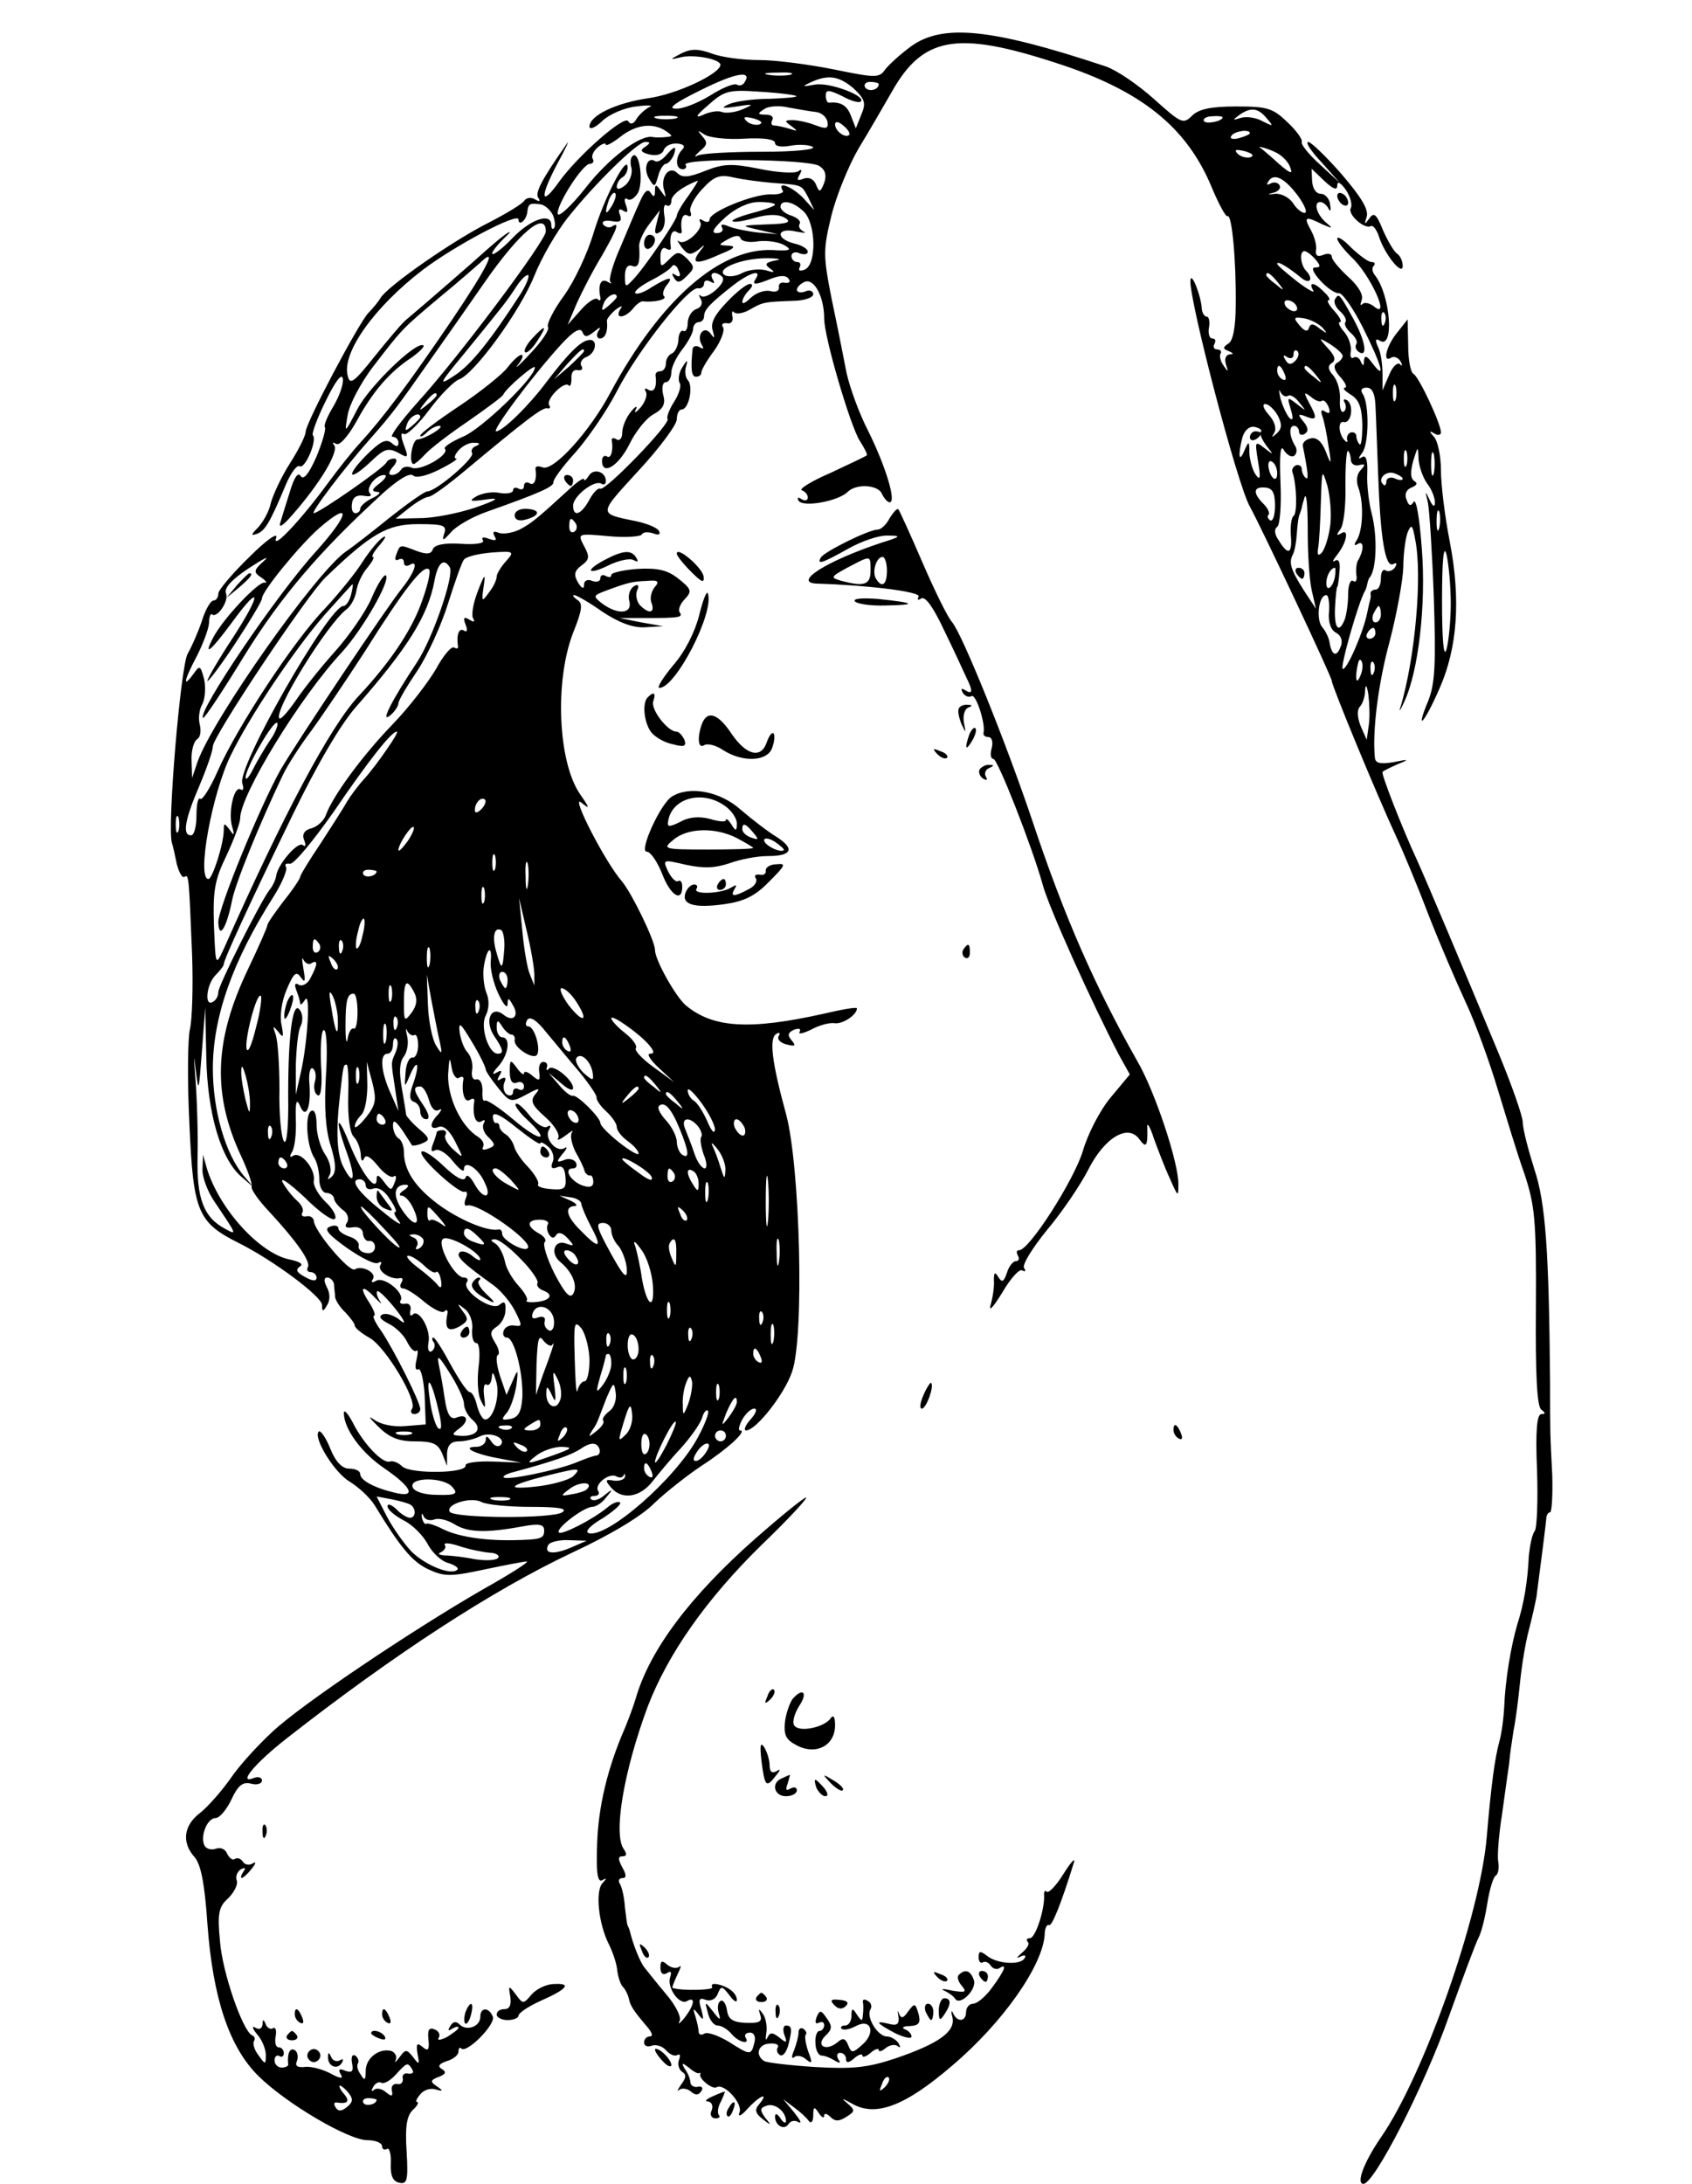 <svg xmlns="http://www.w3.org/2000/svg" width="413.333" height="533.333" version="1.0" viewBox="0 0 310 400"><path d="M166.9 8.5c-1.9 1.4-4 3.3-4.7 4.2-1.1 1.6-1.7 1.6-9.5 0-4.5-.9-10.6-1.7-13.6-1.7s-6.9-.5-8.7-1.2c-2.5-.9-3.8-.9-5.6 0-2.1 1.1-2.2 1.2-.1.7 2.3-.6 7.3.3 7.3 1.4-.2 1.7-8.1 5.4-13.3 6.1-6 .9-10.7 3.2-10.7 5.2 0 .6 1.1.2 2.4-1.1 1.3-1.2 4.1-2.4 6.2-2.6 2.1-.3 3.2-.2 2.4.1-.8.4-1.9 1.4-2.4 2.2-.5.9-1.1 1.1-1.5.4-.7-1.2-9.2 6.3-12.6 11-3.4 4.8-3.7 3.1-.5-3 1.7-3.1 2.5-4.9 1.8-3.8-4.5 6.4-5.8 8.9-5.2 9.8.5.7.2.8-.6.3-.7-.4-1.5-.3-1.9.2-.3.6-3.3 2.4-6.6 4.1C83.1 44 71 52.4 69.7 54.6c-.4.7-1.4 1.9-2.2 2.7C65.7 59.2 56 77.5 56 79.1c0 .7-1.3 3.3-2.9 5.8-1.6 2.5-3.1 5.8-3.5 7.3-.3 1.5-1.4 3.4-2.3 4.4-1.3 1.3-1.4 1.6-.3 1.2 1.5-.5 2.4-1.9 5.4-9.1.9-2.1 2-3.6 2.5-3.3 1 .6 3.3-4.9 2.4-5.7-.2-.3.8-3.1 2.4-6.3 1.7-3.5 2.9-5.1 3.1-4.1.2 1-.6 3.2-1.7 5.1-1.1 1.8-1.8 3.5-1.6 3.8.3.3-.4 2.7-1.5 5.4-1.4 3.2-2.4 4.4-2.9 3.6-.5-.8-1.2.2-2 2.9-.7 2.2-1.5 4.8-1.8 5.8-.2.9.7.2 2.1-1.4 5.3-6 8.8-11.9 7.8-13-.4-.5-.2-.5.4-.2.6.4 2.2-1.4 3.7-4.1 3-5.5 6.1-9.1 10.1-11.7 1.4-1 2.4-2 2.2-2.2-1.1-1.1-9.9 7.4-12.1 11.6-2.4 4.6-2.4 4.6-1.8 1.1.3-1.9 2.4-5.9 4.7-8.9 5.4-7 5.2-6.8 12.1-12.6 3.3-2.7 6.6-5.6 7.4-6.3 3.4-3.3 1.6.5-5.3 10.7C74.7 70.5 70.2 76.5 66 81.1c-1.4 1.5-4.1 4.9-6 7.5-4.9 6.7-10.3 12.4-9.4 9.9.4-1.1-1.7.3-4.9 3.5-3.1 3-5.7 6.1-5.7 6.7 0 .7-.4 1.3-.9 1.3s-1.5 1.7-2.1 3.7c-.7 2.1-1.9 4.8-2.6 6-1.3 2.1-3.8 31.8-2.9 34.7.2.6.6 2.4.9 3.9.4 1.5 1 2.6 1.4 2.3.8-.5.8-.2 1.4 14.4.2 5.8 0 11.8-.4 13.5-.4 1.6-.5 9.4-.1 17.3.7 16.2 1.5 18.1 9.1 21.9 6.2 3.1 15.1 9.7 15.2 11.3 0 1.3.2 1.3.9.1.6-.9.6-2.2 0-3.3-.6-1.2-.6-1.8.1-1.8.5 0 1.1.6 1.2 1.2 0 .7.2 1.8.2 2.4.1.6.9 1.9 1.9 2.8.9 1 1.7 2 1.7 2.4 0 .4 1.2 1.4 2.8 2.3 2.9 1.7 8.7 11.4 7.7 12.9-.4.6-.1 1 .4 1 .6 0 1.1-.4 1.1-.9 0-1.3-4.9-11-7.2-14.4-1.1-1.5-1.6-2.7-1.3-2.7.4 0 0-1.1-.9-2.5-1.9-2.9-1.2-3.3 1.2-.7 1 1 1.3 1.2.8.5-.5-.8-.7-1.5-.5-1.8.3-.2 1.8 1.3 3.4 3.3 1.6 2 2 3 .9 2.1-1-.9-2.5-1.4-3.2-1.2-.9.4-.6.9.9 1.7 1.3.6 2.9 2.1 3.5 3.4.6 1.2 1.3 1.9 1.7 1.6.3-.3.3.4 0 1.7-.3 1.2-.2 2 .3 1.7.5-.3 1 1.8 1.2 4.7l.2 5.4-3.7.3c-2.3.2-4.6-.3-5.8-1.2-1.2-.8-.8-.3.7 1.2 2.1 2.1 3.8 2.8 6.8 2.8 3.3 0 4.2.4 5 2.2l.9 2.3v-2.3c.1-1.5.7-2.2 2.2-2.2 1.1 0 2.8-.4 3.8-.9 1.9-1 5 .3 3.8 1.6-.5.4-1.2.1-1.7-.7-.7-1-1-1.1-1-.3 0 .7-.8 1.3-1.7 1.3-2.9 0-.4 1.3 4 2.1l4.2.8-5.2-.2c-2.8-.1-5.1.2-5 .7.3 1.5-10.1 1.6-11.6.2-.7-.7-1.7-1.1-2.3-.9-1.3.4-4.8-3.2-6.8-7.2-.9-1.7-1.6-2.4-1.6-1.7 0 2.9 3.2 7.3 7.5 10.2 5.1 3.5 5.8 5.4 1.8 4.4-3.8-.9-6.3-2.3-6.3-3.4 0-.6-.9-1-2-1-1.3 0-2.5-1.2-3.5-3.7-.8-2-1.8-3.4-2.1-3.1-1.1 1.1 2.9 7.6 5.7 9.2 1.6 1 3.7 2.9 4.6 4.4 4.7 7.7 6.8 10.2 9.7 11.6 3 1.4 4.1 1.4 10.2.1 3.8-.8 7.4-1.5 7.9-1.5.6 0-3 2.3-8 5.1-13 7.5-33.3 21.1-38.6 26.1-2.6 2.4-6.1 6.2-7.7 8.6-1.7 2.4-4.2 5.2-5.6 6.3-3 2.3-3.3 5.4-1 8 1.2 1.3 1.9 4.9 2.4 12.3 1 13.6 4 22.6 9.4 27.9 5.2 5.1 16.5 11.7 19.9 11.7 1.5 0 2.7.5 2.7 1.1 0 .5.4.8.9.5.4-.3.8.9.7 2.7-.1 2.2.4 3.3 1.6 3.5 1.4.3 1.6-.5 1.3-5.7-.3-4.5 0-6.5 1.1-7.6.9-.8 1.2-1.5.8-1.5-.3 0-.1-.6.6-1.4.6-.8 1.9-1.2 2.8-.9 1.4.4 1.5.3.2-.6-1.2-.8-1.2-1.1.4-1.7 1.3-.5 1.4-.9.6-1.4-.9-.5-.6-1 .9-1.5 1.1-.3 2.1-1.1 2.1-1.7 0-.6.2-.9.5-.6 1 1 6.3-4.4 5.8-5.8-.7-1.8-2.3-1.8-2.3 0s-2.5 2.7-3.8 1.4c-.6-.6-1.2-.6-1.7.3-.5.8-.4 1 .3.5.7-.4 1.2-.5 1.2-.2s-1 1-2.1 1.7c-1.2.6-1.9.7-1.5.1.3-.5 0-1.2-.8-1.5-1-.4-1.3.1-1.1 1.9.2 1.9-.1 2.2-1.1 1.3-1-.8-1.2-.6-.9 1.3.4 2 .3 2.1-.8.6-1.2-1.5-1.4-1.5-2.5 0-.7.9-1 1.2-.7.5.3-.6-.1-1.3-.7-1.6-2.2-.7-4.8 1.2-4.8 3.6 0 1.7-.2 1.9-.9.7-.6-.8-.8-1.7-.5-2.1.2-.4 0-1-.5-1.4-.6-.3-.8.3-.6 1.4.3 1.5 0 1.8-1.2 1.4-1.1-.5-1.4-.3-.9.6.6.9 0 .9-2-.2-1.6-.8-3.7-1.3-4.7-1.1-1.2.1-1.7-.2-1.3-1.1.3-.8.1-1.7-.4-2-.9-.5-1.4.6-1.2 2.6.1.3-.5.6-1.2.6s-1.3-.6-1.3-1.3c0-.7.4-1.1.9-.8.4.3.8 0 .8-.5 0-.6-.4-1.1-.9-1.1-.6 0-.8-.9-.6-2 .2-1.1 0-1.8-.5-1.5-.4.3-1.1-.1-1.3-.7-.4-1-.6-1-.6 0-.1.8-.6 1-1.3.6-.7-.4-.6.1.3 1.2.9 1 1.6 2.7 1.6 3.8 0 1.8-.1 1.8-1.3.1-.8-1-1.1-2.1-.9-2.6.3-.4.2-.9-.3-1.1-1.7-.7-5.5-11.6-5.9-17.3-.5-5.1-.2-6.3 1.5-7.8 1.1-1.1 1.8-2.5 1.6-3.2-.3-.7 0-1.6.7-2.1.8-.4 1-.3.5.4-1.1 1.8 0 1.4 1.5-.5.8-1 .9-1.4.2-1-.6.4-1.4.3-1.8-.3-.4-.6-1-.8-1.5-.5-.4.3-1-.2-1.4-1-.3-.8-1.2-1.2-2-.9-.8.3-1.7.1-2.1-.5-.9-1.6.4-5.1 2-5.1.7 0 2-1.5 2.9-3.4 1.2-2.6 2.1-3.3 3.6-2.9 1.1.3 2 0 2-.6 0-.5-.7-.8-1.6-.4-2.9 1.1.4-2.8 6-7.2 19.8-15.5 37.8-27.2 52.4-34.1 7.1-3.3 12.9-6.8 15.1-9.1 2-1.9 5.9-5 8.6-6.8 4.8-3.1 8.5-6.5 7.1-6.5-.4 0-.2-.9.4-2 .6-1.1 1.6-2 2.2-2 .6 0 .3.9-.7 2s-1.3 2-.8 2c1.8 0 7-6.6 8.4-10.7 2.3-6.3 1.5-37.8-1.1-47.3s-3.1-13.8-1.8-14.6c.6-.4.8-.2.5.3-.4.6.2 1.3 1.4 1.6 1.6.4 1.8.3.9-.8-.8-.9-.6-1.4.5-1.9.9-.3 1.3-.2 1 .4-.3.5.6.3 2.1-.4 1.4-.8 3.3-1.3 4.2-1.2 1.5.3 4.2-1.5 4.2-2.7 0-.3-2.8.2-6.2 1-13.5 3-20.2 2.6-25.2-1.6-1.9-1.7-5.6-8.3-5.6-10.1 0-1.7-4.2-10.3-6-12.5-3.1-3.5-9.6-16.2-7.5-14.5 1.6 1.3 1.6 1.1-.2-1.5-4.1-5.9-4.7-20.8-1.3-29.6 1.7-4.2 1.8-5.4.8-6-.7-.5-1-.9-.6-.9s2.7 1.3 5.1 3c3 2 5.6 3 7.8 2.9l3.4-.2-4-.7-4-.8h4.5c6.6 0 7.2-.1 6.5-1.1-.3-.5.2-1.6 1-2.4 1.3-1.4 1.2-1.8-1.2-3.7-2-1.6-3.8-2-7.5-1.8-2.6.2-4.8.7-4.8 1.1 0 .5-.4.5-1 .2-.5-.3-1-.2-1 .4 0 .6-.7.8-1.5.5-.9-.4-1.5 0-1.5.7 0 .9-.4.7-1.1-.4-.8-1.4-.7-2.1.6-3.1 1.5-1.1 1.6-1.6.5-3.6-1.2-2.3-1.2-2.3 4.4-1.8 3.1.3 5.9.1 6.2-.3.2-.5 1.2-.5 2.1-.2 1 .4 1.4.2 1-.5-.4-.6-2.2-1.3-4-1.7-7.2-1.5-7.2-1.1.3-9.3 3.8-4.1 7-8.4 7-9.4s.4-1.8.9-1.8c1.3 0 2.2-4.3 1.1-5.4-.4-.4-.6-1.6-.3-2.5.4-1.3.2-1.3-.7.2-.6.9-.8 2.2-.5 2.8.4.5-.1 2.1-1 3.5s-1.4 2.8-1.2 3.1c.8.7-11.4 13.3-12.3 12.8-.4-.2-1.3.7-2 2-1.5 2.8-3 3.3-3 1.1 0-1.7 3.9-4.8 5.2-4 .4.3.8.1.8-.5 0-1.7-2.2-2.4-3.1-1-.5.8-.9 1.1-.9.7 0-.4-1.2.4-2.7 1.8-6.1 5.6-6.9 6.2-9.1 7.4-1.3.6-3 .9-3.8.6-1-.4-1.2-.2-.8.6.5.8.2.9-1 .5-1-.4-1.5-.3-1.1.3.3.5-1.4.8-4.1.6-3-.2-4.8.2-5.1 1-.3.9-1.1 1-3 .3-3.1-1.2-3-1.2-3.7.7-.3.8-.2 1.2.4.9.6-.3 1-.1 1 .5s.4.8 1 .5c1.8-1.1 1 1.3-1.3 4.2-2.7 3.3-19.2 28-22.3 33.3-3.8 6.8-11.4 25.3-11.4 27.9.1 3.3 1.5 1.1 2.5-3.9.6-3.2 5.1-14.2 9.3-23 .9-1.9 3.3-5.6 5.2-8.1 1.9-2.6 6.3-9.1 9.8-14.5 7.3-11.6 10.8-16.1 11.8-15.1.4.3-.3 3.2-1.5 6.4-1.9 5.1-5.8 10.8-11.4 16.8-5.1 5.4-13.8 21.7-24.7 46.3-1.5 3.2-1.5 3.2-1.8-4.3-.2-6.3.1-8.3 2.3-12.8 1.4-3 2.5-6 2.5-6.8 0-4.3 11.1-22.4 18.7-30.5 3.8-4.2 8.9-13.1 8-14-.3-.3-1.5 1.5-2.6 4.1-1.1 2.6-4.2 7-6.7 9.8-2.6 2.9-5.8 6.9-7.2 9-1.4 2-2.7 3.5-3 3.3-1.2-1.2 8.8-17.4 12.3-20 .8-.6 1.6-2.1 1.8-3.4.2-1.3 1.1-3.2 2-4.2.9-1.1 1.4-2 1-2-.3 0 .2-1 1.3-2.2 1-1.2 1.3-1.8.6-1.4-.7.4-2.4 2.4-3.7 4.4-1.3 2.1-4.4 5.9-7 8.7-5.7 5.9-16 21.6-19.6 29.7-1.4 3.2-2.9 5.5-3.2 5.1-.4-.3-.7 1-.7 3s-.4 3.7-1 3.7c-1.6 0-1.2-2.7 1.5-9 1.4-3.3 2.5-6.5 2.5-7.3 0-1.8 17.2-27.6 20.6-30.9C68 97.7 71 96 76.6 96c4.6 0 5.3.2 4.8 1.7s-.2 1.4 1.3-.3c1-1.1 3.8-2.7 6.3-3.6 10.2-3.6 12.5-4.7 12.4-5.5-.1-.4 1.7-2.9 4-5.4 2.2-2.5 5.7-7.5 7.6-11.2 3.9-7.6 13.2-19.3 14.9-18.9.6.1 1.1-.3 1.1-.9 0-.5.5-.7 1.2-.3.7.4.8.3.4-.4s-.3-1.2.3-1.2c.5 0 1.2.4 1.5.8.7 1.1-3 4.2-4 3.4-.4-.4-.4-.1 0 .6s.1 1.5-.8 1.8c-.9.3-1.6 1.5-1.6 2.6 0 1-.4 1.7-.8 1.4-.4-.2-.9.5-.9 1.7-.1 1.2-.7 2.3-1.3 2.5-.5.2-1 1-1 1.8s-.5 1.4-1 1.4c-.6 0-.9.3-.9.7.3 2.1-.2 3.3-1.3 2.7-.6-.4-.8-.3-.5.3.4.6-.1 1.9-.9 2.9-.9 1-1.3 1.2-.9.4.4-.8-.1-.6-.9.4-.9 1.1-1.6 2.8-1.6 3.9 0 1-.5 1.5-1 1.2-.6-.4-1-.3-.9.2.3 1.9-.2 3.4-.9 2.9-.5-.3-.9.1-.9.8 0 2.8 3 1 5-3 1.1-2.3 3.1-4.8 4.4-5.5 1.8-1 2.3-1.9 1.8-3.6-.3-1.3-.1-2.3.5-2.3.5 0 1-.8 1-1.8 0-.9.9-2.8 2-4.2 1.1-1.4 2-3.1 2-3.8 0-.6.5-1.2 1-1.2.6 0 1-.5 1-1.1 0-1.2 1.2-2.4 5.4-5.7 3-2.3 5.2-2.9 4.1-1.2-.8 1.2-.3 1.3 2.9 0 1.6-.6 2.7-.6 3.1.1.4.5.1.8-.7.7-.7-.2-1.2.2-1.1.8.1.7-.6 1-1.6.7-1-.2-2.5.3-3.5 1.2-.9.9-1.6 1.3-1.6.8s.5-1.4 1.2-2.1c.7-.7.8-1.2.2-1.2-.6 0-2.5 1.5-4.2 3.3-2.3 2.4-3.1 3.9-2.6 5.3.4 1.4.3 1.5-.4.5-1.2-1.6-2.7.3-1.6 2.1.4.7.3.8-.4.4s-1.2-.2-1.3.3c-.4 3.7-.2 5.1.6 5.1.6 0 1-.3 1-.8 0-.4 1-2.2 2.3-3.9 1.3-1.8 2-3.8 1.7-4.3-.4-.6-.1-.9.7-.8.7.2 1.2-.4 1-1.2-.2-.8 0-1.2.3-.8.4.4 1.7.2 2.9-.5 2.4-1.4 2.7-1.4 7.9-1.6 2 0 3.7-.6 3.7-1.2s-.7-.9-1.5-.5c-.8.3-1.5.1-1.5-.3 0-.5.7-1.2 1.5-1.5 1.7-.6 3.5 2.8 3.5 6.7 0 3.5 4.8 19.7 6.5 22.4.9 1.4 1.5 2.6 1.3 2.7-.2.2-3.2 1.6-6.6 3.2-3.5 1.5-5.9 3-5.3 3.2.6.2 1.1.8 1.1 1.3 0 .6-.5.7-1.2.3-.6-.4-.8-.3-.5.3.8 1.3 7.3.1 9-1.6 1.6-1.6 5.7-1.3 6.3.4.4.8 1 1.5 1.4 1.5 1.3 0-.8-6.8-4-13.2-1.6-3.1-3.3-7.8-3.9-10.5-.5-2.6-1.7-8.7-2.7-13.4-1.6-8.1-1.6-9.1-.1-15.3.9-3.7 3.2-9.3 5-12.4 1.9-3.1 4.6-7.8 6.1-10.4 5.7-10.1 11.9-11.2 30-5.3 15.6 5 24 11.7 28.6 22.8 1.3 3.1 2.6 5.5 2.9 5.3.8-.5 1.6 8.1 1.5 16.2 0 4.1-.5 6.6-1.3 7.1-1.1.7-1.1 1 0 1.4.9.4 1 .6.2.6-.7.1-1 .8-.7 1.8.5 1.5.4 1.5-.4.3-.6-.8-.8-1.8-.6-2.2.3-.4 0-.8-.6-.8s-.8-.5-.5-1c.3-.6.2-1-.4-1-.5 0-.8-.9-.6-2 .2-1.1 0-2-.4-2s-.8-.6-.9-1.3c-.1-2.5-2-7.2-2.1-5.3-.2 3.7 8.6 37.4 10.9 41.4 2.2 4 15 31.2 15 31.9 0 .9 8.1 20.5 11.7 28.3 1.4 3 4.1 9.5 6 14.5 1.9 4.9 5 12.1 6.8 16 1.8 3.8 4.4 11 5.9 16 1.5 4.9 3.6 11.9 4.9 15.5 1.9 5.8 2.2 8.4 2.1 24.5-.1 12.3.2 18.2 1 18.7.8.6.8.8 0 .8s-1.1 3-.8 10.1c.2 5.6 0 10.7-.4 11.3-.5.6-.9 2.7-1.1 4.6-.2 4.6-.9 8.8-2.1 12.5-1.2 4.1-2.2 10.2-2.4 15-.1 2.2-.5 5.1-.9 6.5-.8 2.9-1.5 7.9-2.3 17.4-1.2 14.4-11.5 43.7-19.4 55.1-3.1 4.5-4.6 8.5-3.2 8.5 2 0 11.2-18 15.6-30.5 2.6-7.2 5-13.7 5.5-14.6.5-.9 1.2-3.7 1.6-6.3.4-2.5 1.1-4.9 1.6-5.1.4-.3.6-1.4.4-2.5-.2-1 .1-5 .7-8.7.5-3.7 1.1-7.9 1.3-9.3.1-1.4.5-4.1.8-6 .4-1.9.9-5.9 1.2-8.9.3-3 1-7.3 1.6-9.5.6-2.3 1.2-5 1.4-6.1.9-6.8 1.7-13.2 1.8-14.3 0-.6.3-1.2.7-1.2.3 0 .5-3 .4-6.7-.4-7.9-.4-7.7-.4-16.8-.2-24.2-.8-33.2-2.9-39.4-1.1-3.5-2.1-7.3-2.1-8.5 0-1.1-2-6.8-4.4-12.6-6.3-15.2-13.4-32-15-35.5-2.6-5.6-6.6-15.8-6.3-16.1.1-.2 1.4-.8 2.7-1.4 2.3-.9 2.2-1-.7-.4-2.4.4-3.3.2-3.4-.8-.5-4.8.6-13.6 2.7-21.3 1.3-5 2.4-11 2.5-13.5 0-2.5.4-5.4.8-6.5.7-1.6.9-1.4 1.4 1.4 1.3 6.5 0 21.5-2.7 30.6-.4 1.1 0 .6.7-1 2.6-5.6 4-17.8 3.2-28-.4-5.4-1-9.2-1.5-8.6-.5.9-.9.8-1.3-.4-.4-.9-.1-1.8.9-2.2 1-.4 1.2-.8.5-1.2-.7-.5-.7-1.7-.2-3.6.9-2.9.9-2.9 1-.4.1 1.4.8 3.4 1.6 4.5.8 1 1.4 2.6 1.4 3.4 0 1-.4.8-1-.5-.8-1.7-.8-1.6-.3.5.3 1.4.8 9.3 1.1 17.5.4 12.2.2 15.7-1 18.8-2.5 6-.8 4.3 2-2.1 3.3-7.4 4-16.3 1.9-27.1-.9-4.6-1.6-10.4-1.6-13 0-2.6-.6-5.3-1.2-6-1-1.1-1-1.3 0-.7.6.4 1.2.3 1.2-.2 0-1.6-4-10.1-5-10.7-.6-.3-1-2.7-1-5.3l-.1-4.7-1.9 2.4c-2 2.4-2.8 5.7-1.1 4.6.5-.3 1.3 0 1.7.7.4.7.3 1-.1.5-.5-.4-1.4.5-2 2l-1.2 2.8v-3c0-1.7-.3-3.9-.8-4.9-.6-1.3-.5-1.7.3-1.2 2.7 1.7 2-8.3-.9-12-.5-.6-.6-1.4-.2-1.7.3-.4.2-.7-.4-.7-.6 0-2.2-1.2-3.7-2.6-1.4-1.5-2.6-2.2-2.6-1.7 0 .5 1.2 2 2.6 3.4 3.5 3.2 7.3 11.7 4.1 9-.8-.6-1.7-.8-2.1-.4-.4.4-.4.1-.1-.8.3-.9-.6-2.5-2.5-4.2-1.6-1.5-3-3.1-3-3.7 0-.5-.7-.7-1.6-.3-1 .4-1.4.1-1.3-.8.2-.8-.2-2.4-.9-3.7-1.4-2.5-1.1-2.7 2.1-1.1 1.9.8 2 .8.7-.3-1.8-1.5-2.4-3.8-1.1-3.8.5 0 1.2.6 1.5 1.2.3.7.5.4.3-.7-.1-1.1-.9-2-1.7-2-.9 0-1.5-1-1.6-2.3l-.1-2.3 2.3 2.2c1.7 1.6 2.4 1.8 2.4.9s.6-.6 1.6.8c.8 1.2 1.2 2.7.9 3.3-.7 1.1 2.5 4 3.7 3.3.3-.2 1 .6 1.4 1.8 1 3.3 4.4 7.5 4.4 5.5 0-.9-.5-1.9-1-2.2-.6-.4-1.7-2.3-2.6-4.3-1.2-3-1.7-3.4-2.5-2.2-.9 1.2-1 1.2-.5-.3.4-1.3-1-3.6-4.6-7.8-2.8-3.2-5.6-5.9-6.1-5.9-.6 0 .5 1.7 2.4 3.7l3.4 3.8-3.7-3.4c-2.1-1.9-3.5-3.7-3.3-4.1.2-.4-.9-2-2.6-3.6-2.7-2.6-3.7-2.9-9.4-2.9-4.7 0-6.9.5-8.1 1.7-1.6 1.6-2 1.4-6.9-3-2.9-2.6-6.9-5.4-9.1-6.1-20.8-6.9-29.7-7.8-35.5-3.6zm-30.5 6.6c-.3.5-.9.7-1.4.4-.5-.3-2.7.6-4.9 2-2.3 1.4-5.1 2.5-6.3 2.4-1.6 0-.1-1.1 4.6-3.4 6.4-3.2 9.5-3.7 8-1.4zm8.4-1.4c-1 .2-2.8.2-4 0-1.3-.2-.5-.4 1.7-.4 2.2-.1 3.2.1 2.3.4zm11.6 2.5c2.1 2 2.3 2.7 1.4 4.8l-1 2.5-.9-2.3c-.7-1.9-1.9-2.6-4-2.4-.3.1-.6-.5-.6-1.3 0-1.1.5-1.1 3 .1 1.6.9 3.1 1.3 3.4 1 1.1-1-5.8-3.6-8.4-3.1-2.3.4-2.5.4-.8-.4 3.2-1.5 5.2-1.2 7.9 1.1zm4.6-.8c0 1.1-1.9 1.5-2.5.6-.3-.5.1-1 .9-1 .9 0 1.6.2 1.6.4zm-15.1 2.2c.2.2-2 .4-5 .5-3 0-6.3.5-7.4 1-1.5.7-1.2.8 1.5.4 3.1-.5 3.2-.4 1.1.5-1.4.6-3.1.8-3.9.5-.7-.3-2.3 0-3.5.6-1.5.6-1.1 0 1-1.8 3-2.7 3.8-2.9 9.5-2.5 3.5.2 6.5.6 6.7.8zm3.5 2.9c1.1.1 2 .9 2.2 1.8.2 1.3-.2 1.4-2.3.6-1.3-.5-3.2-.9-4.1-.9-1.5 0-1.5.2-.2 1.1 1.2.9 1.2 1-.3.5-1-.3-2.3-.6-2.8-.6-.6 0-.7-.5-.4-1 .3-.6-.2-1-1.2-1-1.5 0-1.6-.2-.3-1 .8-.6 2.9-.7 4.5-.3 1.7.3 3.9.7 4.9.8zm82.7 1.2c1.3 1.5 1.2 1.5-.8.5-1.2-.7-3-.9-4-.6-1.5.5-1.5.4-.3-.5 2.1-1.5 3.5-1.4 5.1.6zm-108.3 0c-1 .2-2.6.2-3.5 0-1-.3-.2-.5 1.7-.5s2.7.2 1.8.5zm15.3 1.1c-.7.2-1.8-.1-2.3-.6-.8-.8-.4-.9 1.3-.5 1.3.4 1.8.8 1 1.1zm84.9-1.3c0 .7-3 1.3-3.4.7-.3-.4.4-.9 1.5-.9 1-.1 1.9 0 1.9.2zm-68.4 3.2c-.7.7-2.6-.7-2.6-1.9 0-.6.6-.6 1.5.2.9.7 1.3 1.5 1.1 1.7zM122 24c1.3.9 1.3 1 0 1.1-.8.1-1.9.1-2.4 0-2.3-.5-8.1 3.9-12.3 9.3-2.6 3.3-4.9 5.4-5.1 4.8-.4-1.4 4.5-9.2 5.9-9.2.5 0 .8-.4.5-.9-.3-.5.1-1.4.9-2.1.8-.7 1.5-.9 1.5-.5 0 .3 1.2-.3 2.6-1.4 2.9-2.3 6-2.7 8.4-1.1zm14.3 1.4c3.6-.2 5.7.1 5.7.8 0 .6 1.1.8 2.8.5 1.5-.3 3.4-.2 4.1.2.7.5-3.4.9-9.3.9-5.8 0-11.1.3-11.8.7-.7.4-.5 0 .4-.8 1.4-1.1 1.5-1.6.5-2.7-1-1.2-.9-1.2.3-.4.8.6 4.1 1 7.3.8zm92.7-1c0 .2-.9.6-2 .9-1.1.3-1.8.1-1.4-.4.5-.9 3.4-1.3 3.4-.5zm-110.8 2.5c-1 .6-.8 1 .8 1.4 1.3.3 2.3 0 2.6-.8.3-.8 1.4-1.3 2.5-1.2 1.2.1 1.5.5.9 1.1-1.3 1.3-1.3 3.6.1 3.6.5 0 .8-.4.5-.8-.8-1.3 22.6-1.1 24.5.2 1.1.7 1.4 1.7.9 3.1-.7 1.8-.9 1.8-1.5.3-.4-1-1.3-1.4-2.2-1.1-1.2.5-1.4.3-.8-.7.5-.9.4-1.1-.3-.6-.7.4-3.9.2-7.2-.5-5-1-6.5-.9-9.8.4-3 1.2-4.2 1.3-5.1.4-1.5-1.5-3.2.8-2.4 3.2.4 1.4.3 1.4-.6.1-.9-1.3-1.1-1.3-1.1 0 0 1.1-.2 1.2-.8.3-.5-.8-1.1-.3-1.9 1.5-.7 1.5-2.3 5.3-3.6 8.4-1.4 3.1-2.2 6-1.9 6.4.4.4.1.4-.5 0-1.2-.7-1.8.6-1.3 2.9.1.5-.1.7-.5.3-.4-.4-1.8.5-3.1 2l-2.4 2.7 1.7-4c1-2.2 3-6.1 4.6-8.7 2.8-4.9 3.3-6.3 1.8-5.3-.5.3-1.2.1-1.6-.4-.3-.6.4-.8 1.6-.6 1.5.3 1.9 0 1.5-1.1-.4-1-.2-1.3.6-.8s.9.2.5-1c-.4-1-.3-1.5.3-1.1.5.3 1.3-.2 1.9-1.2 1-2 .3-7.5-.9-6.8-.5.3-.6 1.3-.3 2.3.2 1-.3 2.4-1.1 3.1-1 .8-1.6.9-1.6.3 0-.6.5-1.4 1-1.7.6-.3 1-1.2 1-1.8 0-2.7-4.2 5.3-6.2 11.8-1.1 3.8-3.6 9.1-5.5 11.7-1.9 2.6-3.2 5.2-2.9 5.7.3.5-1.1 2.6-3.2 4.8-2 2.2-3.1 3.1-2.3 2.1.8-1 1.1-1.8.6-1.8-.4 0-1.5 1-2.5 2.3-1 1.3-5 4.5-8.9 7.1-3.9 2.6-7.1 5-7.1 5.4 0 .3.5.1 1.2-.6s1.7-1.2 2.3-1.2c1.2.1-2.6 2.4-4 2.5-1 0-1.7 4.5-.7 4.5.2 0 1.2-.8 2.1-1.8.9-1 4.4-3.7 7.8-6 3.3-2.3 6.3-4.5 6.5-4.9.5-1.2 5.8-5.7 5.8-5 0 1.9-9.9 11.4-13.2 12.7-2.1.9-3.6 1.9-3.3 2.2 1 1-4.3 4.1-6 3.5-.8-.4-1.7-.2-2 .3-.4.6-1.1 1-1.7 1-.7 0-.6-.6.2-1.5s.8-1.5.2-1.5c-.6 0-1.2.3-1.4.7-.4 1-12.4 9.3-13.3 9.3-.7 0 5.6-8.3 10.3-13.6 4-4.5 5.3-6.3 10.7-14 2.7-3.8 7.3-10.4 10.3-14.7 6.4-9.2 11.2-13.2 11.2-9.3 0 1.7-16.1 23.2-23.5 31.3-3.1 3.5-5.2 6.3-4.6 6.3.6 0 1.1.5 1.1 1.1 0 .8-.4.8-1.3 0-1-.8-2.1-.2-4.7 2.4-3.9 4-3 4.8 1.1.9 2.3-2.2 3-2.4 4.8-1.5 1.9 1.1 2 1 1.1-1.4-.6-1.6-.6-2.4 0-2 .5.3 2.6-1.7 4.7-4.5 2-2.7 4.5-5.2 5.4-5.5 2.7-.9 11.1-12.3 13.8-19 1.4-3.5 4.2-8.2 6.1-10.6 5-6.3 12.8-13.9 14.2-13.9 1 0 1 .2 0 .9zm110.9 1.9c-.7.2-1.8-.1-2.3-.6-.8-.8-.4-.9 1.3-.5 1.3.4 1.8.8 1 1.1zm4.8-.8c1 .5 2.2 1.7 2.5 2.7.5 1.3 0 1.1-2.1-.7-1.5-1.4-3-2.6-3.2-2.8-1.3-.7 1.3 0 2.8.8zm-92.4 5.5c5.6.4 5.3.3 6.6 2.7l1.1 2.3-2.1-2.3c-2.1-2.1-4.8-3.1-3.7-1.3.3.4-.7.8-2.3.7-3.2 0-11.1 3.2-11.1 4.6 0 .5-.5.6-1.2.2-.6-.4-.8-.3-.5.3.7 1.2-2.8 4.4-3.9 3.5-.5-.4-.2.1.5 1.1 1.1 1.4 1.6 1.5 3 .5 1.4-1.2 1.4-1.1.2.4-1.6 2.2-.4 2.3 4 .3 2.5-1 2.8-1.4 1.4-1.5-2-.1-2-.1-.1-1.2 1.3-.7 2.1-.8 2.3-.1.2.5 1.6.8 3.2.5 1.6-.2 3.7.1 4.8.7 1.5.9 1.1 1.1-2.2.9-9.7-.4-20.6 9.3-29.6 26-3.8 7.2-10.5 14.6-12.5 13.8-.8-.3-1.3-.2-1.3.2.3 2-.2 3.3-1.1 2.7-.5-.3-1-.1-1 .5s-.4.8-1 .5c-.5-.3-1-.2-1 .3s-1.1.7-2.4.5c-1.3-.3-3.2 0-4.3.6-1.5.9-1.2 1 1.7.6 2.7-.4 2.3 0-2 1.5-3 1-7.5 1.9-10 1.9l-4.5.1 2.5-2c1.4-1.1 3-2 3.5-2 .6 0 3.6-2.2 6.7-4.8 11.4-9.5 14.3-11.7 15.1-11.4.5.1.6-.2.3-.6-.6-1.1 2.8-4.5 3.6-3.6.3.3.5-.3.5-1.3-.1-1 .4-1.7 1.1-1.5.8.1 1.1-.2.7-.8-.3-.5.1-1.3.9-1.6 1.9-.7 2.2-3.5.4-3.1-1.5.2-3.9 2.7-7.7 7.7-3.2 4.3-8 9-9.2 9-.9 0 6.6-10.1 11.9-15.9 2.2-2.4 3.5-3.2 3.9-2.3.4 1 .8 1 2.1 0 1.2-1 1.4-1 .8-.1-.4.7-.2 1.3.3 1.3 1 0 1.5-1.3 1.3-3.2-.1-.3.6-1.2 1.5-2 1.2-.9 1.5-.9.9-.1-1 1.8.9 1.6 2.4-.2.6-.8 1.5-1.4 1.8-1.3 2 .2 4.4-.3 3.9-.9-.4-.3-.2-1.2.4-2 1.5-1.8.4-1.6-2.7.3-1.3.9-2.7 1.4-3 1.1-.3-.3.9-1.3 2.8-2.3 1.8-.9 3.6-2.1 3.9-2.6.3-.5.9-.2 1.2.7.5 1 .3 1.4-.5.9-.7-.5-.8-.3-.3.5.6 1 1.1.9 2.3-.3 1.5-1.5 1.5-1.7.1-3.2-1.5-1.4-1.8-1.4-3.3.1-1.5 1.5-1.6 1.5-1.6-.5 0-1.2.4-1.8 1-1.5.6.4 1 .3.9-.2-.3-2 .2-3.4 1.1-2.8.6.4 1 .3.9-.2-.3-2 .2-3.4 1.1-2.8.5.3.8 0 .5-.7-.3-.7.7-2.6 2.1-4.1 2.2-2.4 3.2-2.8 5.8-2.2 1.7.4 4.9.8 7.1 1zm96.4 2.5c1.2 1.7 1.7 3 1.1 3-.5 0-1.5-.8-2.1-1.8-.7-1-2.1-1.8-3.3-1.7-1.4.2-1.5.1-.3-.2.9-.2 1.5-.9 1.1-1.4-.3-.5-1-.6-1.6-.3-.7.4-.8.2-.4-.4 1-1.6 3-.6 5.5 2.8zm-111.8-.1c-1.2 1.6-2.1 3.2-2.1 3.6 0 .8-5.8 9.4-8 11.7-1.4 1.5-1.5 1.5-1.5-.7 0-1.4.5-2.1 1.3-1.8 1.2.5 1.5-.6 1.3-3.7 0-.8.8-2.6 1.9-4l1.9-2.5-.6 2.4c-.5 1.8-.3 2.2.6 1.6.7-.4 1.1-1.8.8-3.1-.2-1.3 0-2.1.4-1.8.5.3.9-.1.9-.8 0-1.1 2-2.6 4.8-3.7.2 0-.6 1.2-1.7 2.8zm-14 1.8c-1.2 2-1.4 1.4-.5-1.2.4-.9.9-1.4 1.1-1.1.3.2 0 1.3-.6 2.3zm-10.8 1.7c.4 1 .5 2.1.2 2.4-.3.3-.5 0-.5-.6 0-2.3-3.7-1.1-7 2.3-1.8 1.9-3.6 3.3-3.8 3-.2-.2.7-1.4 2-2.7 1.5-1.4 1.6-1.7.3-.8-1.1.8-2.7 2.2-3.6 3-1.4 1.3-11.4 10-14.4 12.5-.7.5-3.3 3.6-5.8 6.7-3.9 4.9-4.6 5.4-5 3.6-1.1-4.2 4.9-12.6 13.8-19.4C83.3 45 95 38.8 95 40.2c0 1.3 1.4.2 1.6-1.3.2-1.6.4-1.7 2.2-1.5.9 0 2 1 2.5 2zm40.7-1.9c0 .2-1.8.9-4.1 1.5s-3.9 1.3-3.7 1.5c.2.3 2.1 0 4.1-.6 2.5-.7 4.3-.7 5.5 0 1.3.8.6 1.1-3.3 1.2-4.9.2-4.9.2-1.5 1l3.5.8-3.5-.3c-1.9-.2-4.4-.7-5.4-1.1-1.2-.5-1.7-.5-1.3.2.3.5-.1 1-1 1-1.1 0-.6-.9 1.6-2.9 1.9-1.7 4.3-2.8 6.1-2.8 1.7 0 3 .2 3 .5zm5.2 1.2c2.3 2.1 2.5 9.8.2 10.7-.8.3-1.2.2-.9-.4.3-.6.1-1-.4-1-.6 0-1.1-.5-1.1-1.1 0-.6.7-.9 1.5-.5.8.3 1.5.2 1.5-.3s-1.1-1.2-2.5-1.5c-3.5-.9-3.2-3 .3-2.2 1.5.3 2.1.3 1.4 0-.6-.3-1-.9-.7-1.4.3-.5-.4-1.1-1.5-1.5-1.1-.3-2-1.1-2-1.6 0-1.4 2.2-1.1 4.2.8zm93.8 8.8c1 1.2 1 1.5-.1 1.5-.7 0-.3 1 1.1 2.5 1.2 1.3 2.7 2.3 3.3 2.2.6-.1 2.6 2.7 4.4 6.3 3.4 6.8 4.3 9.9 1.8 6.6-1.1-1.5-1.5-1.6-1.6-.5 0 1-.2 1-.6.1-.2-.6-.8-1-1.3-.7-.5.3-.7-.3-.5-1.2.1-1-.4-2.6-1.3-3.6-.8-.9-1.1-1.7-.7-1.7.4 0 0-.9-1-2s-1.5-2-1.1-2c.4 0 .1-.7-.8-1.5-1.7-1.8-3-2-2-.3.4.6-.9-.1-2.9-1.6-2-1.6-3.7-3-3.7-3.3 0-.6 2.1.7 4.3 2.5 1.6 1.4 2.5.4 1-1.2-1-1-1.3-3.6-.3-3.6.4 0 1.3.7 2 1.5zm-98.9.2c-1.9.4-2.1.7-1 1.5 1 .7.8.8-.8.3-1.2-.3-3.2-.1-4.3.5-1.1.6-2.5.8-3.2.4-1.8-1.1 3-3.1 7.6-3.1 2.2 0 3 .2 1.7.4zm-46.7 6.1c-5.5 8.5-9 12.9-12 14.9-3.2 2.1-3.1 1.8 1.7-4 7.4-9.1 7.6-9.3 9.5-12.2.9-1.4 1.9-2.3 2.2-2.1.2.3-.4 1.8-1.4 3.4zm138.7-2.1c1.3 1.6 1.2 1.7-.3.4-1-.7-1.8-1.5-1.8-1.7 0-.8.8-.3 2.1 1.3zM113 54.4c0 .2-.7.9-1.5 1.6-1.3 1.1-1.4 1-.9-.4.5-1.4 2.4-2.3 2.4-1.2zM237.5 56c.3.5.2 1-.4 1-.5 0-1.3-.5-1.6-1-.3-.6-.2-1 .4-1 .5 0 1.3.4 1.6 1zm16.2 3.2c-.3.8-.6.5-.6-.6-.1-1.1.2-1.7.5-1.3.3.3.4 1.2.1 1.9zm-11.4.8c1 1.2.9 1.2-.5.2-1.2-1-1.7-1-2-.1-.2.7-.8.6-1.7-.5-1.2-1.4-1.1-1.6.8-1.3 1.2.2 2.7 1 3.4 1.7zm3.7 5.2c0 .4-.5 1-1.1 1.3-.7.5-.4 1.4.7 2.6.9 1 1.3 1.9.8 1.9-.5.1 0 .6 1.1 1.3 1.5.9 2 2.3 2.1 5.4 0 2.4-.2 4-.5 3.7-.3-.3-.6-1-.6-1.5s-.4-.8-1-.7c-.5.2-.8.7-.7 1.3.2.5 0 .6-.4.2-1.2-1.2-1.3-3.7-.2-3.4 1.4.3 1.9-3.1.6-4-.6-.3-.8-.1-.4.5.3.6.2 1.3-.2 1.6-.5.3-.8-.7-.7-2.2.1-1.5-.4-3.4-1.2-4.4-1-1.1-1.1-1.8-.3-2.3.8-.5.6-1.3-.7-2.7-1.8-2-1.8-2.1.5-.7 1.2.8 2.2 1.7 2.2 2.1zm-139-.9c0 .2-1.2 1.4-2.7 2.8l-2.8 2.4 2.4-2.8c2.3-2.5 3.1-3.2 3.1-2.4zm130.3 1.8c-.8.8-1.3.7-1.8-.2-.5-.8-.4-1 .3-.5.7.4 1.2.2 1.2-.5s.3-.9.7-.6c.4.4.2 1.2-.4 1.8zm-1.9 2.5c.3.8.2 1.2-.4.9-.6-.3-1-1-1-1.6 0-1.4.7-1.1 1.4.7zm5.7.1c1.3 1.6 1.2 1.7-.3.4-1-.7-1.8-1.5-1.8-1.7 0-.8.8-.3 2.1 1.3zm14.6 4.5c-.3.7-.5.2-.5-1.2s.2-1.9.5-1.3c.2.7.2 1.9 0 2.5zm-19.7-.7c.4-.3 1.4.3 2.1 1.3 1.3 1.6 1.3 1.6-.5.2-1.8-1.4-1.8-1.3-1.1 1 .5 1.7.4 2.2-.3 1.5-.5-.6-1.2-2.1-1.6-3.5-.3-1.4-.3-1.9 0-1.2.3.6.9 1 1.4.7zm16 1.7c.1 1.8.3 7.6.5 12.8.4 11.5 1.3 17.2 2.8 16.3.6-.3.7-.1.3.6-.4.6-1.2.9-1.7.6-.5-.4-.9.3-.9 1.4 0 1.2-.4 2.1-1 2.1-.5 0-.9.3-.9.7.1.5 0 1-.1 1.3-.1.3-.3 1.3-.5 2.2-.7 3.6-3.8 10.7-4.5 10.3-.5-.3 2.9-12.3 4.1-14.3.1-.1.3-.7.4-1.2.1-.6.3-1.1.5-1.3 1.2-1.5 1.4-7.5.3-11.7-.5-1.9-.9-5.2-.8-7.2.1-2.4-.2-3.5-.9-3.1-.8.5-.8.3 0-.8 1.2-1.6 1.3-8.8.1-10.7-.5-.7-.3-1.2.7-1.2s1.5 1.1 1.6 3.2zM80 72.4c0 .2-.8 1-1.7 1.7-1.6 1.3-1.7 1.2-.4-.4 1.3-1.6 2.1-2.1 2.1-1.3zm162.2 1c.3-.2.8.2 1.2 1.1.4 1.1.2 1.4-.6.9-.7-.5-.9-.2-.5.9.3.8.8 3.3 1.1 5.4.6 3.6.5 3.6-.5 1-.7-1.8-1.7-2.7-2.8-2.4-.9.2-1.5.8-1.4 1.4 1 5 1.1 6.4.5 5.8-.4-.3-.7-1.1-.7-1.6s-.4-.8-1-.7c-.5.2-.9.7-.7 1.3.8 2.3.9 7.6.2 8-.4.3-.6 1.8-.5 3.5.3 3.5-.5 3.8-2.2 1-.8-1.1-.9-2.1-.3-2.5.5-.3.8-4 .6-8.2-.2-5 0-7 .6-5.9.5.9 1.4 1.4 1.9 1.1.5-.4.6-1.2.2-1.8-1.1-1.8-1.2-3.7-.2-3.7.5 0 .9.5.9 1.1 0 .5.5.7 1 .4.8-.5.7-1.2-.2-2.3-1.1-1.3-1-1.5.5-.9 2 .8 2.1.3.5-2.6-1-1.9-.9-2 .4-1 .8.7 1.7 1 2 .7zm-8.1 2.7c.8 1.6.8 2.4-.2 3.3-.9.8-1 .8-.4-.2.4-.8 0-2.1-1.1-3.3-.9-1-1.2-1.9-.6-1.9s1.6.9 2.3 2.1zM77 76.4c0 .2-.7.9-1.5 1.6-1.3 1.1-1.4 1-.9-.4.5-1.4 2.4-2.3 2.4-1.2zm154 2.7c-.3.3.2 1.4 1 2.5 1.4 1.8 1.4 1.8-.3.5-1.8-1.4-1.8-1.3-1.2 2.5.5 2.9.4 3.5-.4 2.4-.6-.8-1.1-2.6-1.2-4 0-2.3-.1-2.3-.9-.5-1 2.4-1.2 1-.4-2.3.4-1.4 1.3-2.2 2.3-2 .9.2 1.4.6 1.1.9zM87.2 81.7c-.6.2-1 .8-.7 1.3.5.9-6.6 7-8.2 7-.5 0-3.6 2.2-6.9 4.8-3.2 2.6-6.8 5.4-8 6.2-5.5 3.8-24.3 30.5-27.2 38.5l-1 3-.1-3.2c-.1-1.7.4-3.5 1-3.9.6-.3.8-1.5.5-2.7-.3-1.1-.1-2.8.5-3.8.5-1 .6-3.1.3-4.5-.7-2.6-.8-2.6-2-.9-2 2.7-1.7 1.1.7-3.4 1.1-2.2 2.1-4.8 2.2-6 0-1.1.3-1.8.5-1.6.9.9 3.2-2.4 2.6-3.8-.4-1 1.1-2.6 4.3-4.7 2.6-1.7 3.8-2.3 2.7-1.3-2 1.8-2 2.1-.5 3.1.9.6 1.1 1.1.6.9-1.2-.2-7.6 6.6-9.4 10-2 3.8-.5 2.6 3.4-2.7 5.4-7.4 5.5-5.4.1 2.9-2.5 3.8-4.6 7.4-4.6 7.8 0 .4 2.3-2.6 5-6.7s5-7.9 5-8.4c0-1.3 6.8-9.6 10.4-12.8 6.1-5.3 5.7-2.7-.5 4.2-7.3 8-21.8 29.5-20.7 30.5.2.2 3.6-4.9 7.5-11.3 6.8-11 13.9-19.3 25.5-29.9 2.8-2.5 4.9-3.8 5.5-3.2.5.5 2.4.1 4.8-1.1 2.2-1.1 3.5-2 3.1-2-.5 0-.3-.7.4-1.5s2-1.5 2.9-1.4c1 0 1.2.2.3.6zm160.3 2.6c.1.7.7 1.1 1.5.9 1.2-.3 1.2-.1.3.9-.7.7-.9 2-.4 3.3 1 2.8.8 7.7-.3 9.5-.6.9-.5 1.2.2.7 1.1-.6 1.1 1.1.1 2.9-.4.5-.5 1.8-.4 2.8.2.9-.1 1.5-.6 1.1-.5-.3-.9.8-.9 2.5 0 1.6-.3 3.6-.6 4.5-1.1 2.8-2 1.7-1.8-2.2.1-2 .3-3.7.4-3.7.1 0 .3-1.2.4-2.7.2-1.8-.1-2.5-.8-2.1-.6.4-.4-.1.4-1.1 1.8-2.3 2.2-4.9.7-3.9-.9.5-.9.3-.1-.8.6-.8 1-4.4.9-8.1 0-3.7.2-6.5.5-6.2.3.3.5 1.1.5 1.7zm10.2.9c-.3.7-.5.2-.5-1.2s.2-1.9.5-1.3c.2.7.2 1.9 0 2.5zm5 1.5c-.3 1-.5.2-.5-1.7s.2-2.7.5-1.8c.2 1 .2 2.6 0 3.5zm-28.7 0c0 1.9-1.3.9-1.6-1.2-.1-.8.2-1.3.7-.9.5.3.9 1.2.9 2.1zm9.7 9.7c-.3 2.1-1 4.3-1.6 4.9-.6.6-.8.3-.6-.9.2-1.1.4-4.8.5-8.4.2-6.1.2-6.3 1.2-3 .5 1.9.8 5.2.5 7.4zm13.3-8.7c0 .3-.7.3-1.5-.1-.8-.3-1.5 0-1.5.6s-.3.9-.6.5c-1.1-1 .6-2.6 2.1-2 .8.3 1.5.7 1.5 1zm-187.4.8c-1.5 1.1-1.6 1.5-.5 1.6.8 0 .4.5-.8 1.1-1.3.6-2.3 1.5-2.3 2 0 .4-.4.8-.9.8s-.8-.8-.6-1.8c.1-1.1.9-1.6 2.1-1.4 1.1.2 1.6.1 1.2-.4-.9-.9 1-3.4 2.6-3.4.6 0 .2.7-.8 1.5zm164 4.1c0 1.8-.4 3-.9 2.7-.4-.3-.6-.7-.3-1 .3-.3-.1-1.2-.9-2-2-2-1.9-3.2.3-3 1.3.1 1.8.9 1.8 3.3zm6 5.1c0 3.8.3 8.4.7 10.3l.8 3.5-2.3-3.5c-2.4-3.8-2.7-5-1.9-6.5.3-.6.6-2.2.7-3.8.1-1.5.3-2.9.4-3.2.1-.3.4-1 .5-1.5.1-.6.3-1.2.4-1.5.4-1.8.7.4.7 6.2zm24.1-1c-.3 1-.5.4-.5-1.2 0-1.7.2-2.4.5-1.8.2.7.2 2.1 0 3zm-158.2-.8c.3.5.2 1.2-.3 1.5-.5.3-.9-.1-.9-.9 0-1.7.3-1.9 1.2-.6zm160.3 14.6c0 3.3-.4 7.1-.8 8.5-.5 1.6-.8-1.9-.8-9 0-7.3.3-10.4.8-8.5.4 1.6.8 5.7.8 9zm-173.1-7.7c-.9 1-1.7 2.3-1.7 2.8 0 .6-.6 1.9-1.4 2.9-1.3 1.8-1.4 1.8-1-1 .4-2.6.2-2.5-1.1.9-.8 2.1-1.2 4.3-.8 4.9.4.6.1.7-.7.2-1-.6-1.2-.4-.7.9.4 1 .3 1.5-.3 1.1-.9-.6-1.4.8-1.1 2.8.1.5-.2.6-.7.3-.5-.3-2 1.5-3.3 3.9-1.4 2.4-4.9 7-8 10.2-5.6 5.8-11 13.2-12.2 16.6-.4 1.1-1.6 2.1-2.6 2.4-1.3.3-1.8 1.1-1.4 2.1.4 1 .3 1.4-.2 1-.9-.8-4.6 3.5-4.9 5.6-.1.8-.7 2-1.3 2.7-1.7 2.3-9.3 17.4-9.3 18.6 0 .7-.4 1.5-1 1.8-1.6 1-1.2-3.2.5-4.9.8-.8 1.5-1.7 1.5-2 0-.8 4.4-10.4 12.5-27.1 4.6-9.5 8.9-16.8 11.7-20 9.5-10.8 13.2-16.7 14.4-23.1.6-3.3 1.7-4.3 2.8-2.5.9 1.4-3.2 13.2-6 17.4-4.5 6.8-6.8 11.2-5 9.8.9-.7 1.6-1.8 1.6-2.3 0-.5 1.6-3.2 3.5-6 1.9-2.9 4.4-8.4 5.6-12.3 1.2-3.8 2.5-7.5 2.9-8 .5-.6 2.8-1.1 5.1-1.3 4.1-.3 4.2-.2 2.6 1.6zm151.9 2.7c-.3 2-1.6 3.1-1.6 1.3 0-1.3.8-2.8 1.6-2.8.1 0 .1.7 0 1.5zm-124.7 2.1c-.6.8-.9 2.1-.5 2.9.6 1.8-.5 2-2.1.4-.6-.6-.9-1.8-.6-2.7.5-1 .2-1.3-.6-.8-.7.5-1.1 1.7-.8 2.7.6 2.3-2 2.6-4.9.5-1.8-1.4-1.8-1.5.6-2.4 4-1.5 4.9-1.7 7.5-1.8 2.1-.2 2.4.1 1.4 1.2zM64.3 109c-.3 1.1-.9 2-1.4 2-2.6 0-19.6 29.7-18.5 32.5.3.9.2 1.4-.3 1.1-1.2-.8-2.3 4.1-1.6 6.7.5 1.7.4 1.9-.4.7-1-1.3-1.1-1.3-1.1 0 0 2.6-2.1 9-2.8 9-2.2 0 .6-15.6 4.1-22.7 3.4-7 11.4-19 17.1-25.6 2.8-3.1 5.1-5.7 5.2-5.7.1 0 0 .9-.3 2zm179.2 3c-.2 1.9.3 3.4 1.3 3.9.9.5 1.3 1.5.8 2.6-.7 1.9-1.6 1.6-2-.8-.1-.8-.7-2.1-1.4-2.9-1.1-1.4-.6-5.8.8-5.8.4 0 .6 1.4.5 3zm9.5.5c0 .8-.4 1.5-1 1.5-.5 0-.7-.7-.4-1.5.4-.8.8-1.5 1-1.5.2 0 .4.7.4 1.5zm-1 3.5c0 .5-.5 1-1.1 1-.5 0-.7-.5-.4-1 .3-.6.8-1 1.1-1 .2 0 .4.4.4 1zm-2.4 6.5c-.1.8-.5 1.7-.8 2.1-.5.4-.4-1.6.1-3.4.3-.9.9.1.7 1.3zm2.1.7c-.3.8-.6.5-.6-.6-.1-1.1.2-1.7.5-1.3.3.3.4 1.2.1 1.9zm-.9 9.5-.4 2.8-1.1-2.5c-.6-1.5-.7-2.9-.2-3.5.5-.5 1-1.8 1-3 .1-1.3.3-1.1.6.7.2 1.6.3 4 .1 5.5zm-201.4 3c-1 1.5-2.4 3.9-3.1 5.3-.7 1.4-1.3 2-1.3 1.4 0-1.7 5.1-10.6 5.8-10 .2.3-.3 1.8-1.4 3.3zm21.5 1.5c-1.2 1.8-3.1 4.3-4.2 5.5-1.1 1.2-2.5 3.1-3.1 4.1-.6 1.1-2.8 4.5-4.8 7.6-2.1 3.1-3.8 5.9-3.8 6.2 0 .3-1.3 2.3-3 4.4-1.6 2.1-3 4.1-3 4.4 0 .4-1.6 4-3.6 8.2-6.2 13-6.5 22.9-1.2 34.2 1.2 2.6 2.1 5.1 1.9 5.6-.1.5 1.3 2.5 3.2 4.5 5 5.4 7.7 9.2 7.1 10.2-.3.5 0 .9.5.9.6 0 1.1.5 1.1 1 0 .7-.7.7-2.1-.1-1.5-.8-1.8-1.3-1-1.9.8-.4.1-.9-1.8-1.3-5.5-1.1-12.9-9.2-15.2-16.7l-.7-2.5-.1 2.6c-.1 1.4.9 4.1 2.2 6 4.1 6.1 4.2 6.2 2 5-4-2.1-5.3-5.6-5.1-13.3.1-4-.1-10.5-.4-14.3-.3-3.9-.3-4.8 0-2 .6 4.8.6 4.8 1.2-3l.6-8 .2 9.2c.2 10.3 2.7 18.7 6.5 21.9l2.2 1.9-1.8-2.1c-3.4-4-5.7-12-5.7-19.7 0-9.4 3.6-19.7 11.2-31.6 1.5-2.4 2.5-4.8 2.2-5.3-.3-.5 0-.7.7-.6.7.2 4.3-4.2 8.1-9.6 6.2-9.1 10.5-14.6 11.5-14.6.3 0-.6 1.5-1.8 3.2zm17.3 11c-.7.7-1.2.8-1.2.2 0-1.4 1.2-2.6 1.9-1.9.2.3-.1 1.1-.7 1.7zm-55.5 4c-.3.7-.5.2-.5-1.2s.2-1.9.5-1.3c.2.7.2 1.9 0 2.5zm41.9 2c-.9 1.2-1.6 1.9-1.6 1.5 0-1.1 2.4-4.7 2.8-4.2.2.2-.3 1.4-1.2 2.7zm16.1 5c-.3.7-.5.2-.5-1.2s.2-1.9.5-1.3c.2.7.2 1.9 0 2.5zm6 3c-.2 1.3-.4.5-.4-1.7-.1-2.2.1-3.2.4-2.3.2 1 .2 2.8 0 4zM69 159.6c0 .8-1.9 1.3-2.4.6-.3-.5.1-.9.9-.9s1.5.2 1.5.3zm19.7 5.6c-.3.7-.5.2-.5-1.2s.2-1.9.5-1.3c.2.7.2 1.9 0 2.5zm9.2 13.3v2l-.8-2c-.5-1.1-1.1-4.7-1.4-8l-.6-6 1.4 6c.8 3.3 1.4 6.9 1.4 8zm-31.5-7.1c-.3 1.5-.8 2.5-1.1 2.3-.2-.3-.1-1.7.3-3.1.3-1.5.8-2.5 1.1-2.3.2.3.1 1.7-.3 3.1zm26 2.3c-.3 4-.5 4.1-1.4.9-.9-2.9-.5-5 .9-4.2.3.3.6 1.7.5 3.3zm-33.9-.8c.3.5.2 1.2-.3 1.5-.5.3-.9-.1-.9-.9 0-1.7.3-1.9 1.2-.6zm4.2 1.3c-.3.8-.6.5-.6-.6-.1-1.1.2-1.7.5-1.3.3.3.4 1.2.1 1.9zm16 2.5c-.3 1-.5.4-.5-1.2 0-1.7.2-2.4.5-1.8.2.7.2 2.1 0 3zm11.2-.5c-.1 1.3.5 3.9 1.4 5.8.9 1.9 1.6 2.8 1.7 2 0-1.3.2-1.3.9 0 1.3 2 .2 3.3-1.6 1.9-2.3-1.9-3.6 1-1.8 3.8 1.7 2.5 1.9 3.3.7 3.3-1.7 0-3.3-5-2.2-7 .6-1.2.7-2.8.1-4.2-.5-1.3-.7-3.6-.4-5.1.6-3.3 1.5-3.6 1.2-.5zm-32.8.2c1.2-.7 1.1.3-.2 2.7-.5 1.1-1.5 1.6-2.1 1.3-.8-.5-.9-.1-.5 1 .4 1 .7 2.1.7 2.4 0 .4.4.1.9-.7 1-1.6.5 7.7-.8 13.4l-.9 4V195c.1-3 .4-6.2.9-7.1.4-.8.4-2.1-.1-2.8-1.3-2.2-2.2 4-2.2 15.2.1 6.5-.3 9.6-.8 8.7-.5-.8-.9-5.1-.8-9.5 0-4.4-.3-8.9-.7-10-.6-1.7-.5-1.7.5-.5.9 1.2 1 1 .6-1.2-.4-1.6 0-4.4.9-6.5 1.3-3.1 1.8-3.5 2.6-2.3.8 1.1.9.8.5-1.5-.3-1.7-.3-2.4 0-1.7.3.6 1 1 1.5.6zm4.7 1.1c-.3.3-.9-.2-1.2-1.2-.6-1.4-.5-1.5.5-.6.7.7 1 1.5.7 1.8zm31.2 2c0 .8-.2 1.5-.4 1.5s-.6-.7-1-1.5c-.3-.8-.1-1.5.4-1.5.6 0 1 .7 1 1.5zm-12.5 11c.6 2.7.5 2.8-.6 1-.7-1.1-1.4-4.5-1.5-7.5l-.2-5.5.8 4.5c.5 2.5 1.1 5.8 1.5 7.5zm-8.8-7.3c-.3.7-.5.2-.5-1.2s.2-1.9.5-1.3c.2.7.2 1.9 0 2.5zm4.2-1.4c.6 1.2.5 2.3-.5 3.7-1.3 1.7-1.4 1.6-1.4-1.8 0-4.1.5-4.6 1.9-1.9zm-14 5.1c.1 3.5-.5 2.2-1.2-2.4-.5-2.8-.4-3.4.3-2 .5 1.1.9 3.1.9 4.4zm43.7-3.4c2.4 3.7 1.2 4-1.5.5-1.2-1.7-1.7-3-1.2-3 .6 0 1.8 1.1 2.7 2.5zm-58.7 4.7c-.7 2.9-1.4 4.7-1.7 4-.5-1.5 1.8-10.5 2.6-9.8.2.3-.1 2.9-.9 5.8zm18.6-2.8c0 1.9-.3 3.2-.7 3-.4-.2-.9.6-1.1 1.8-.2 1.3-.4.3-.4-2.2 0-4.7.3-6 1.5-6 .4 0 .7 1.5.7 3.4zm22.2-.2c-.3.8-.6.5-.6-.6-.1-1.1.2-1.7.5-1.3.3.3.4 1.2.1 1.9zm-15 3c-.3.8-.6.5-.6-.6-.1-1.1.2-1.7.5-1.3.3.3.4 1.2.1 1.9zm33.5 8.2c1.8 2.2 3.2 4.3 3.1 4.6-.1.4.7 1.6 1.7 2.5 1.1 1 2 2.3 2 2.9 0 .7.9 1.8 2 2.6s2 1.8 2 2.3c0 .4-1.6-.5-3.5-2s-3.5-3.1-3.5-3.6c0-1-4.3-5.3-5.1-5-.4.1-1.5-.8-2.5-2l-1.9-2.2 2.3 1.9c1.2 1.1 2.2 1.5 2.2.9 0-1.5-3.6-4.4-4.4-3.6-.4.5-.6.3-.4-.2.2-.6-.1-1-.7-1-.5 0-.9.8-.7 1.9.2 1.6 0 1.7-1.3.6-.8-.7-1.5-.9-1.5-.4 0 .4-.6 0-1.3-1-1.2-1.6-1.3-1.6-1.3.7 0 1.6.4 2.3 1.3 2 .7-.3 1.3 0 1.3.7 0 .6-.4.8-1 .5-.5-.3-1-.1-1 .5s-.5.8-1.1.5c-.6-.4-.8-1.4-.5-2.2.4-.9.2-1.1-.6-.7-.7.5-.8.3-.3-.6.6-.9.4-1.1-.6-.5-.8.5-.7 0 .4-1.2 1.9-2.1 2.3-5.3.7-5.3-.5 0-1-.8-1-1.8 0-1.4.2-1.5 1-.2.5.8 1.3 1.5 1.7 1.5.4 0 .7.4.6 1-.3 1.3 3.4 3.7 4.1 2.7.7-1.2-.5-5.2-1.6-5.2-.5 0-.6-.5-.2-1.2.5-.7 1.7 0 3.5 2.3 1.6 1.9 4.3 5.2 6.1 7.3zm12.8-4.9c.9 1.1.9 1.5.1 1.5-.7 0 .1 1.2 1.6 2.6l2.8 2.6-3.7-2.7c-2.1-1.5-3.6-3.1-3.3-3.5.3-.5-.6-1.7-2-2.8-1.4-1.1-2.5-2.3-2.5-2.7 0-.8 5.3 2.9 7 5zm-48.3-.8c-.3 1-.5.4-.5-1.2 0-1.7.2-2.4.5-1.8.2.7.2 2.1 0 3zm18.3 5.2c0 .3 1 1.8 2.3 3.4 2.1 2.6 2.3 2.7 5.1 1.2 2.4-1.3 2.7-1.3 1.7-.1-1 1.2-.7 2 1.8 4.2 1.7 1.5 2.7 3.2 2.4 3.8-.4.6.2.4 1.3-.4 1-.8 1.6-1.1 1.2-.6-.4.5-.1 2 .6 3.5.8 1.4 1.6 3 1.7 3.6.2.5.7.9 1 .8.3-.1.6.4.6 1.2 0 .9-.7 1.1-2.1.6-2.2-.9-3.4-3.1-1.6-3.1.6 0 .8-.5.5-1.1-.4-.6-1.4-.8-2.2-.4-1.4.5-1.4.3-.2-1.2.8-.9.9-1.4.3-1-1.5.9-3.8-1.9-2.8-3.4.4-.7.3-.9-.4-.5-.6.3-2-.6-3.1-2-1.2-1.5-2.3-2.5-2.6-2.2-.3.2.6 1.5 2 2.8 4.5 4.2 2.6 4.3-2.4.1-2.6-2.2-5-3.8-5.3-3.5-.3.2-.5-.6-.4-1.8 0-1.3-.4-2.2-1.1-2.1-.7.2-1-.6-.8-1.7.2-1.1-.2-2.5-.8-3.2-.7-.7-1.3-2.4-1.5-3.8-.2-2 .2-1.6 2.3 1.9 1.4 2.3 2.5 4.6 2.5 5zm-29.3 1.4c-.3 5.4-.1 9.5.9 12.6 1 3.3 1 4.8.2 5.6-.8.7-.9.6-.4-.3.4-.7.1-2.4-.8-3.7-.9-1.3-1.6-3.8-1.6-5.5 0-1.9-.4-2.9-1-2.5-1.2.7-.8 6.5.6 8.6.5.8.9 2.5.9 3.9s.6 2.5 1.3 2.5c.6 0 1.3.4 1.4 1 0 .5.8 1.5 1.6 2.1.9.6 1.2 1.6.8 2.3-.6.8-.2 1.1 1 .9 1.1-.2 1.9.3 1.9 1.2.1.8.6 1.4 1.1 1.3.6-.1 1.1.4 1.1 1.1 0 .8-.7 1.3-1.6 1.1-.9-.1-1.5-.7-1.4-1.3.2-.6-.6-1.4-1.7-1.7-1.1-.4-2-1-2-1.5s-.7-.7-1.6-.3c-1.1.4-.3 1.4 3.2 3.9 2.6 1.8 5.1 3.1 5.7 2.7.6-.3.7-.1.4.4-.7 1.1 2 2.8 3.6 2.4.5-.1.6.3.2.9-.3.5-.2 1 .4 1 .5 0 2.3 1.1 3.9 2.5 1.6 1.3 3.2 2.1 3.6 1.7.4-.4.7-.2.6.3-.6 2.8 0 3.6 2.1 2.5 1.7-1 1.8-1.4.7-2.8-1.1-1.5-1.1-1.6.4-.4.9.7 1.5 2.4 1.3 3.7-.1 1.4.2 2.5.8 2.5.5 0 .7 1.8.4 4.2-.3 2.4-.2 5.2.4 6.3.8 1.7.9 1.6.6-.7-.2-1.5 0-2.5.4-2.2.5.3.9-.3 1-1.3.1-1.2.3-1 .8.7.8 2.5-.5 7-2 7-.5 0-1.1-1.1-1.5-2.5-.3-1.4-.9-2.5-1.3-2.5-.5 0-2-2.3-3.5-5-1.5-2.8-2.9-5-3.2-5-.3 0-.3.4.1.9.3.5.1 1.2-.4 1.6-.6.3-.8-.4-.6-1.6.5-2.4-1.8-6.3-2.9-5.1-.4.4-.6 0-.4-.8.2-.8-.3-1.4-1-1.2-.8.1-1.1-.2-.8-.6.8-1.4-3.1-4.5-4.5-3.6-.7.4-1 .3-.6-.3.8-1.2-2-2.6-3.3-1.8-1 .6-7.5-7.1-7.5-8.9-.1-.6-.7-1-1.4-.8-.7.1-1-.2-.7-.7.3-.5-.1-1.4-1-2.2-.8-.7-2-2.2-2.6-3.3-.6-1.2 1.2.1 4 2.7 2.7 2.7 5.2 4.5 5.6 3.9.3-.5-.5-1.9-1.8-3.1-1.3-1.3-2.3-3-2.1-3.9.3-2.1-2.4-5.4-3.8-4.5-.6.4-.7.1-.2-.7.5-.8.8-3.4.7-5.9-.1-3.1.1-4 .7-2.7 1.1 2.8 2.1.6 1.8-3.7-.2-2 .1-3.3.6-3 .5.3.7 1.4.4 2.4-.3 1-.1 2.2.5 2.5.6.4.9-1.7.6-5.9-.1-3.6.1-6.3.6-6 .5.3.6 4.2.3 8.6zm16.2-7.7c.4-.3.7.6.7 1.9 0 1.3-.5 2.3-1 2.2-.6-.1-1.2 1.1-1.3 2.8-.2 2.7-.2 2.8.7.7 1.4-3.4 2-2.6.8 1-.9 2.4-.8 3.3 0 3.6.7.2 1.2 1 1.2 1.8s.5 1.4 1.1 1.4c.7 0 .5-1-.5-2.5-1.9-2.8-2-3.5-.6-3.5.5 0 1.2 1.1 1.6 2.5.4 1.5 1.1 2.2 1.8 1.8.6-.3.6-.1-.1.8-1.7 1.7-1.6 3 .1 2.3.9-.3 2 .7 3 2.7 1.6 3.2 1.6 3.2-.4 1.4-1.1-1-1.7-2.2-1.4-2.6.3-.5 0-.9-.5-.9-.6 0-1.1.2-1.1.4s-.3 1.2-.7 2.2c-.4 1.1-.3 1.5.4 1.1.6-.4 2.1.5 3.2 1.9 1.2 1.5 2.1 2.2 2.1 1.6 0-1.9 2.7-.2 3.8 2.4 1.5 3-.3 3.2-1.9.2-.8-1.4-1.4-1.8-1.6-1.1-.3.8-1.8 0-4.1-2.2-2-1.9-3.8-3-4-2.5-.4 1.1 6.8 7.6 7.9 7.3.5-.2.6.4.2 1.3-.3.8-.2 1.4.3 1.2 1.9-.6 12.2 6.7 11.1 7.8-.7.8-4.7-1.5-4.7-2.6 0-.6-.3-.9-.7-.8-2 .4-7.2-1.8-11-4.6-4.3-3.2-6.3-6.3-6.3-9.6 0-1-.4-2.2-1-2.5-.5-.3-1-1.4-1-2.3 0-1.2.4-1 1.7.8.9 1.4 1.7 2.6 1.8 2.8.1.1 1 0 1.9-.4 1.4-.6 1.4-.9-.6-2.6-1.3-1.1-2.3-2.3-2.4-2.6 0-.4-.4-2.6-.8-5-.5-2.9-.4-4.7.4-5.7.6-.8.9-2.4.6-3.7-.3-1.3-.3-1.7 0-1 .3.6.9 1 1.3.8zm-3.4 3.1c-.9 2.1-.9 1.6-.1 6.8l.6 4-1.5-3.4c-1.7-3.8-2-7.1-.5-7.1.6 0 1-.8 1-1.7 0-.9.3-1.4.6-1 .4.3.3 1.4-.1 2.4zm31.9-1.1c.3.8.2 1.2-.4.9-.6-.3-1-1-1-1.6 0-1.4.7-1.1 1.4.7zm-20.3 5.8c.5-.3.9-.2.8.3-.4 2.3.2 4.3 1.1 3.8.6-.4 1-.3.9.2-.4 2.4.2 4.3 1.3 3.7.6-.4.8-.3.4.4-.3.6 0 1.7.9 2.5 1.3 1.3 1.3 1.6-.1 2.1-.8.3-1.2.2-.9-.3.3-.6-.1-1.3-.8-1.8-3.2-1.9-5.7-7.2-5.6-11.5.2-3 .3-3.4.6-1.5.2 1.5.9 2.5 1.4 2.1zm24.5-.8c.2 1.4 0 1.4-1.7-.1-1-1-1.6-2.2-1.3-2.7.8-1.2 2.7.6 3 2.8zM45.8 202c0 2.2-.1 2.2-.8-.5-.4-1.7-.8-3.9-.8-5 0-1.6.2-1.5.8.5.4 1.4.8 3.6.8 5zm18-1c-.1 3.5.3 6.5 1 7.2.7.7 1.2 2.1 1.3 3.2 0 1.2.3 1.5.6.8.3-.8 1.1-.4 2.5 1.3 1.1 1.4 2.4 2.3 2.9 2 .5-.4.6.2.2 1.1-.6 1.6-.7 1.5-2-.2-.9-1.2-1.3-1.4-1.3-.4 0 2.6-2.9-1.3-5-6.6-2.3-5.8-2.7-4.5-.5 1.6 1.7 4.7 1.4 6.5-.5 2.9-1.3-2.3-1.5-6.7-.7-13.4.6-5.3.6-5.5 1.2-5.5.3 0 .4 2.7.3 6zm1.9-2.8c-.3.7-.5.2-.5-1.2s.2-1.9.5-1.3c.2.7.2 1.9 0 2.5zm1.4 6.4c-1.2 1.5-2.1 2.2-2.1 1.7 0-.5.5-1.4 1.2-2.1.7-.7 1.1-3.1 1.1-5.4l-.1-4.3 1 3.7c.8 3.2.7 4.1-1.1 6.4zm53-5.9c1.3 1.6 1.2 1.7-.3.4-1-.7-1.8-1.5-1.8-1.7 0-.8.8-.3 2.1 1.3zm-3.1.7c0 .2-.8 1-1.7 1.7-1.6 1.3-1.7 1.2-.4-.4 1.3-1.6 2.1-2.1 2.1-1.3zm14 7.5c-.1.9-.7.2-1.4-1.5-.8-1.8-1.9-3.5-2.5-3.8-.6-.4-1.1-1.2-1.1-1.9 0-.6 1.1.4 2.5 2.3s2.5 4.1 2.5 4.9zm-6.9-5.2c1.3 1.6 1.2 1.7-.3.4-1-.7-1.8-1.5-1.8-1.7 0-.8.8-.3 2.1 1.3zm.4 5c1.7 4.1 1.9 5.7.5 4.8-.5-.3-1-1.4-1-2.4 0-.9-.9-2.7-1.9-3.8-1.1-1.2-1.7-2.3-1.4-2.7 1-1 2.3.4 3.8 4.1zM99 209.4c0-.3.6-.1 1.4.6.8.6 1.2 1.9.9 2.7-.5 1.2-.2 1.5.8 1.1.9-.4 1.4.2 1.5 1.8.2 2.1-.2 2.4-2.6 2.2-1.6-.1-2.7-.5-2.4-.9.2-.4-.6-1.8-1.8-3.1-1.3-1.3-2.4-3-2.6-3.8-.2-.8-.9-1.8-1.5-2.2-.7-.4-1.2-1.1-1.2-1.5 0-.4-.3-.7-.6-.6-.3.1-.6-.5-.6-1.2 0-1 1.6-.2 4.4 2.1 2.4 1.9 4.3 3.2 4.3 2.8zm7-4.3c0 .6-.4.7-1 .4-.5-.3-1-1.1-1-1.6 0-.6.5-.7 1-.4.6.3 1 1.1 1 1.6zm-35.5-.1c.3.5.1 1-.4 1-.6 0-1.1-.5-1.1-1 0-.6.2-1 .4-1 .3 0 .8.4 1.1 1zm57.4 1.3c.6.8.8 1.6.6 1.9-.3.3-.1 1.7.4 3.2.6 1.4.7 2.6.2 2.6-.5 0-1.4-1.2-1.9-2.8-.5-1.5-1.3-3.5-1.7-4.5-.8-2 .8-2.3 2.4-.4zm8.5.2c.3.8.1 1.5-.3 1.5-.5 0-1.1-.7-1.5-1.5-.3-.8-.1-1.5.3-1.5.5 0 1.1.7 1.5 1.5zm-86.7 1.7c-.3.8-.6.5-.6-.6-.1-1.1.2-1.7.5-1.3.3.3.4 1.2.1 1.9zm83.2 6.2c-.1 1.7-.2 1.6-.9-.6-.4-1.4-1.1-3.2-1.5-4-.3-.7.1-.4.9.6.9 1.1 1.6 2.9 1.5 4zM52.5 213c.3.5.1 1-.4 1-.6 0-1.1-.5-1.1-1 0-.6.2-1 .4-1 .3 0 .8.4 1.1 1zm66.9 2.6c.3.9-.7.5-2.4-.8-1.7-1.2-3-2.3-3-2.5 0-.8 5 2.2 5.4 3.3zm21.3 8.1c-.2 2.1-.4.4-.4-3.7 0-4.1.2-5.8.4-3.8.2 2.1.2 5.5 0 7.5zm-47.1-7.6c1.9 2.2 1.9 2.2-.3 1-2.4-1.2-3.9-3.1-2.5-3.1.5 0 1.7 1 2.8 2.1zm29.9-1.2c.3.5.2 1.2-.3 1.5-.5.3-.9-.1-.9-.9 0-1.7.3-1.9 1.2-.6zm4.5 1.9c0 1.5-.2 1.5-1 .2-1.3-2-1.3-3.3 0-2.5.6.3 1 1.4 1 2.3zm-61 .3c0 .6.6.9 1.4.6.9-.3 2.1.4 3 1.9.9 1.3 1.4 2.4 1 2.4-.4 0 0 .8.7 1.7.8 1-.6.2-3-1.8-4.6-3.6-6.1-5.9-4.2-5.9.6 0 1.1.5 1.1 1.1zm62.7 2.6c-.3 1-.5.4-.5-1.2 0-1.7.2-2.4.5-1.8.2.7.2 2.1 0 3zM74 218c-.8.5-1 1-.4 1s1.6 1.1 2.2 2.5c1.5 3.3-.1 3.2-2.2 0-1.7-2.6-1.4-4.5.7-4.5.7 0 .6.4-.3 1zm32.5 2.5c.1.6.9 2.5 1.8 4.2 2.1 3.9 1.5 4.2-1.8.8-2.7-2.6-3.2-4.5-1.2-4.6.6 0 .3-.5-.8-1l-2-.9 2 .3c1.1.1 2 .7 2 1.2zm-36 4.7c2.2 2.3 3.3 3.7 2.4 3.2-1.6-.9-7.5-7.4-6.7-7.4.2 0 2.2 1.9 4.3 4.2zm10.1-2c1.2 1.4 1.3 1.8.3 1-.9-.6-1.8-1-2.1-.7-.2.3-.5-.2-.5-1 0-1.9 0-1.9 2.3.7zm45.2.3c-.3.3-.9-.2-1.2-1.2-.6-1.4-.5-1.5.5-.6.7.7 1 1.5.7 1.8zm-25.4.7c-.3.4-.2 1.3.2 1.9.4.7.9.8 1.3.1.4-.6 1.2-.4 2.1.6 1.3 1.4 1.2 1.5-.2 1-2.2-.9-3.1 1.7-1.2 3.3 2.3 1.9 3.3 4.4 2.4 5.9-.6.9-1.5-.1-3.4-3.7-1.4-2.8-2.2-5.4-1.8-5.8.4-.3-.1-1.1-1.1-1.6-2.3-1.3-2.2-2.5.2-2.5 1.1 0 1.7.4 1.5.8zm11.6 1.2c0 .8.6 2.1 1.3 2.8.6.7 1.3 2.4 1.5 3.8.3 2.9-.6 1.9-3.9-4.3-1.6-3.1-1.7-3.7-.4-3.7.8 0 1.5.6 1.5 1.4zm-24.4 1.1c1.7 1.6 1.4 1.8-1 .9-.9-.3-1.6-1-1.6-1.5 0-1.3.9-1.1 2.6.6zm-10.1.4c.3.5 0 1.3-.6 1.7-.7.4-.9.3-.5-.4.3-.5 0-1.3-.6-1.5-.9-.4-1-.6-.1-.6.6-.1 1.4.3 1.8.8zm10.5 3.8c0 .3-.7 0-1.5-.7-.9-.7-1.9-1-2.3-.6-.7.7.5 1.9 6.2 6 1.4 1 3.2 3.2 4 4.8 1.3 2.6 1.3 2.8-.1 2.6-.9-.2-1.8.3-2 .9-.3.7 0 1.3.6 1.3 1.3 0 3 6.5 2.8 11-.2 2.6-.7 3.6-2.2 3.9-1.7.3-1.7.1-.6-1.2.7-.9 1.4-3.1 1.7-4.9.4-3.1.3-3.2-.7-.8l-1.1 2.5-1.2-3.5c-.6-1.9-.8-3.6-.4-3.8.4-.2.2-1.2-.5-2.3-1-1.6-.9-2.1.3-2.9.8-.5 1.6-1.8 1.6-3 .1-1.5-.2-1.8-1.1-1-1.4 1.2-6.9-2.6-6-4.1.4-.5.1-.9-.5-.9-1.8 0-5.1-6.3-3.8-7.1 1.1-.7 6.8 2.5 6.8 3.8zm54.7.5c-.2 1.3-.4.5-.4-1.7-.1-2.2.1-3.2.4-2.3.2 1 .2 2.8 0 4zm-47.3-.6c2 2 3.3 4 3.1 4.4-.3.4.2 1.1 1.1 1.4 2 .8 1.1 1.9-1.6 2.1-1.1.1-1.8-.1-1.5-.3.3-.3-.4-1.5-1.5-2.7-1.1-1.2-2.3-3.2-2.5-4.5-.3-1.3-1-2.7-1.7-3.2-1-.6-1-.8-.1-.8.7 0 2.8 1.6 4.7 3.6zm24.2 4.6c.4 5-1.1 4.1-2-1.1-.3-2.2-.9-4.8-1.2-5.8-.5-1.2-.1-1.1 1.1.6 1 1.3 1.9 4.1 2.1 6.3zm4.3-5.5c0 2.5-.1 2.5-.8.8-.5-1.1-.7-2.3-.4-2.8.8-1.4 1.3-.7 1.2 2zm-18.4.4c1.1 1.7-.1 2.1-1.5.4-.8-.9-.8-1.5-.2-1.5.6 0 1.4.5 1.7 1.1zm-27.9 1.6c1 1 2 1.6 2.3 1.3.3-.3.7.4.9 1.5.2 1.2 0 1.6-.5 1-.4-.6-2.1-2.1-3.7-3.3-1.6-1.2-2.4-2.2-1.8-2.2.6 0 1.8.8 2.8 1.7zm45.1 9.5c-.3.7-.5.2-.5-1.2s.2-1.9.5-1.3c.2.7.2 1.9 0 2.5zm-21.2.7c.1 1.2-.3 2-.9 1.8-.6-.3-1-1-.8-1.7.2-.7-.3-1-1.2-.7-1 .4-1.3.1-1-.8.8-2.1 3.7-1.1 3.9 1.4zm38.2.3c-.3.8-.6.5-.6-.6-.1-1.1.2-1.7.5-1.3.3.3.4 1.2.1 1.9zm-31.7 7c0 2.1-.4 3.8-.9 3.8s-1.1.8-1.3 1.7c-.2.9-.4-1.7-.5-5.8-.2-6.7-.1-7.2 1.3-5.5.7 1.1 1.4 3.7 1.4 5.8zm33.7-3.5c-.3 1-.5.4-.5-1.2 0-1.7.2-2.4.5-1.8.2.7.2 2.1 0 3zm-15-.5c-.3.8-.6.5-.6-.6-.1-1.1.2-1.7.5-1.3.3.3.4 1.2.1 1.9zm-25.5 1.1c.6-1-.1 1.2-1.8 5.7l-1.2 3.5.1-5.7c.2-4.6.4-5.5 1.3-4.2.7.8 1.4 1.1 1.6.7zm10.5-.1c-.3.8-.6.5-.6-.6-.1-1.1.2-1.7.5-1.3.3.3.4 1.2.1 1.9zm5.3.9c0 1-.4 1.9-1 1.9-.5 0-1-1.2-1-2.6 0-1.4.4-2.3 1-1.9.6.3 1 1.5 1 2.6zm22.4 1.5c.3.8.2 1.2-.4.9-.6-.3-1-1-1-1.6 0-1.4.7-1.1 1.4.7zM85 257.1c0 .9.7 2.2 1.5 2.9 1.9 1.6 1 3-1.8 3-2-.1-2.1-.2-.5-1.4 1.9-1.4 1.4-2.8-.7-1.9-1 .3-1.6-.7-2-3.4-.3-2.1-.8-4.9-1.1-6.3-.4-2 0-1.7 2 1.5 1.4 2.2 2.6 4.7 2.6 5.6zm27-7.3c0 1-.7 2.7-1.5 3.8-1.3 1.7-1.4 1.6-.5-1.6.6-1.9 1-3.6 1-3.7 0-.2.2-.3.5-.3s.5.8.5 1.8zm7.7.4c-.3.8-.6.5-.6-.6-.1-1.1.2-1.7.5-1.3.3.3.4 1.2.1 1.9zm-5 3c-.3.7-.5.2-.5-1.2s.2-1.9.5-1.3c.2.7.2 1.9 0 2.5zm-12.1 3.3c-.7 2-2.6 1-2.5-1.3 0-1.4.2-1.4 1 .3.7 1.6.8 1.2.5-1.5-.4-3-.3-3.2.6-1.3.6 1.2.8 2.9.4 3.8zM80.5 259c.5 2.3.4 3.2-.3 2.5-.5-.6-1.2-3-1.5-5.5-.7-4.9.5-2.9 1.8 3zm45.6-1.9c-.9 2.3-1 2.3-1 .2-.1-1.2.2-3 .6-4 .6-1.5.8-1.5 1.1-.2.1.8-.2 2.6-.7 4zm-14.5 1.4c-.9.7-1.3 1.4-1.1 1.7.3.3-.2 1.1-1.2 1.9-1.5 1.2-1.6 1.2-.8-.1.6-.8 1-1.7 1.1-2 .1-.3.8-2 1.5-3.9 1.3-3 1.4-3.1 1.7-1 .2 1.3-.3 2.8-1.2 3.4zm20.1-2.3c-.3.7-.5.2-.5-1.2s.2-1.9.5-1.3c.2.7.2 1.9 0 2.5zm3.3.6c0 .5-.7 1.7-1.5 2.8-1.4 1.8-1.4 1.7-.4-.9 1.2-2.7 1.9-3.4 1.9-1.9zm-20.4 6c-1.4 1.4-1.4 1.2-.3-2.4 1-3.3 1.3-3.5 1.5-1.5.2 1.3-.3 3.1-1.2 3.9zm13.3.4c-4.1 7.7-16.8 18.7-20.1 17.6-.7-.3.5-1.5 2.6-2.7 2-1.3 3.5-2.6 3.2-2.9-.3-.3-1.4.1-2.3.9-2.8 2.3-8.4 5.1-8.9 4.6-.7-.7 4.6-4.7 6.1-4.7.7 0 1.9-.8 2.6-1.8 1.3-1.5 1.2-1.6-.4-.3-.9.8-2 1.1-2.4.7-.3-.3-.1-.6.6-.6s1-.4.7-.9c-.8-1.2 2-3.4 3.3-2.7.5.3 1.1.3 1.3-.1.3-.5.4-.4.3.2-.1.5-1 .8-2 .7-1.6-.3-1.7-.1-.6 1.2 2 2.4 5.3 1.9 7.6-1 1.1-1.4 3.4-4.2 5.2-6.1 1.8-2 3.5-4.4 3.9-5.5.3-1.1.8-1.7 1.1-1.4.3.2-.5 2.4-1.8 4.8zM99 261c0 .5-.8 1-1.7 1-1.5 0-1.6-.2-.3-1 1.9-1.2 2-1.2 2 0zm23.1 3.7c-1.1 2.1-2 3.5-2.1 3.1 0-1.2 3.3-7.8 3.8-7.4.2.2-.6 2.1-1.7 4.3zm-28.4-3.1c-.3.3-1.2.4-1.9.1-.8-.3-.5-.6.6-.6 1.1-.1 1.7.2 1.3.5zm9.4 1.7c-1 .9-1.1.8-.5-.6.3-1 .9-1.5 1.2-1.2.3.3 0 1.1-.7 1.8zm-27.8-.6c-.7.2-1.9.2-2.5 0-.7-.3-.2-.5 1.2-.5s1.9.2 1.3.5zm43.7 1.8c0 .8-.3 1.6-.7 1.8-.5.3-.8-.5-.8-1.8s.3-2.1.8-1.8c.4.2.7 1 .7 1.8zm14-1.5c0 .5-.4 1-1 1-.5 0-1-.5-1-1 0-.6.5-1 1-1 .6 0 1 .4 1 1zm-36.5 2.8c-.3.3-1.1 0-1.8-.7-.9-1-.8-1.1.6-.5 1 .3 1.5.9 1.2 1.2zm13.4-.1c0 .5-.2.8-.6.9-.5 0-2.1.6-3.8 1.3-3.5 1.4-12.6 3.3-13.2 2.7-.3-.2.6-.7 1.9-1 7.4-2 10.5-3.1 12.3-4.3 1.9-1.3 3.1-1.1 3.4.4zm19.1.8c-.7.9-1.5 1.3-1.8 1-.3-.2.1-1.1.8-2 .7-.9 1.5-1.3 1.8-1 .3.2-.1 1.1-.8 2zm-27.5 0c-5 1.8-5.5 1.8-3.1 0 1.1-.8 3.1-1.5 4.5-1.5 2.2.1 1.9.3-1.4 1.5zm17.9 3.1c.3.8.2 1.2-.4.9-.6-.3-1-1-1-1.6 0-1.4.7-1.1 1.4.7zm-14.4.8c-.8.7-4 1.6-7 1.9-5.7.6-4.7-.3 2.5-2.1 5.7-1.4 6.1-1.4 4.5.2zm-22.1 2c1.1 1.2.6 1.5-2.8 1.4-2.4 0-4.2-.6-4.5-1.4-.7-1.9 5.8-1.9 7.3 0zm24.6.4c-.3.3-1.5.7-2.8.9-2.1.4-2.1.3-.2-1.1 1.8-1.3 4.4-1.2 3 .2zm-32.3 2.8c1.1.7 1 2.4-.1 2.4-.5 0-1.7-.7-2.5-1.6-.9-.8-1.6-1.1-1.6-.5 0 .6 1.3 1.7 3 2.6 1.6.8 3.6 2.8 4.4 4.4.9 1.6 2.5 3.1 3.8 3.4 1.2.4 1.9.9 1.6 1.2-1.1 1.1-5.7-.7-8.4-3.3-1.4-1.5-3.4-4.3-4.5-6.4l-1.9-3.7 2.7.5c1.5.3 3 .7 3.5 1zm22 .4c5.2 0 6.9.3 5.8 1-1.8 1.2-19.8 1.1-20.6-.1-.8-1.4 3.9-2.8 5.8-1.8.9.5 5 .9 9 .9zm-3.9-1.3c-.7.2-2.1.2-3 0-1-.3-.4-.5 1.2-.5 1.7 0 2.4.2 1.8.5zm-13.7 3.6c.8-.3 2.4.1 3.7.9 2.4 1.5 5.8 1.6 12.3.4 3.2-.6 4.1-.4 4.1.7 0 1.5-.5 1.7-5.7 1.8-5.5.1-10.3-.7-13-2.1-1.4-.7-2.7-1.1-2.9-.9-.2.2-.6-.3-.8-1.1-.1-.8 0-1 .3-.3s1.2.9 2 .6zm10.1 6.1c1.1 0 1.9.5 1.6.9-.3.5-2.2.6-4.2.3-2-.4-4.5-.7-5.6-.7-1.1-.1-1.4-.3-.7-.6.6-.3 1-.9.7-1.3-.3-.5.9-.4 2.7.2 1.8.6 4.3 1.1 5.5 1.2zm14.8-.9c-3.1 1.3-5 1.1-4-.6.4-.5 2.1-.9 3.8-.8l3.2.1-3 1.3zm-29 95.5c.4.6.1.9-.7.8-.7-.2-1.2.3-1 .9.1.7-.4 1.2-1 1-.7-.1-1.2.4-1 1.2.2 1.1 0 1.2-1.1.3-.8-.7-1.8-.8-2.2-.4-.5.4-.5.1-.1-.6s1.1-1 1.5-.7c.5.2 1.6-.4 2.6-1.5 2.1-2.3 2.2-2.3 3-1zm-11.6 4.4c.8 1 .8 1.6-.3 2.5-1 .8-1.6.9-2.1.1-.4-.6-.3-1 .2-.9 2 .3 2.5-.2 1.3-1.6-.7-.8-1-1.5-.7-1.5.2 0 1 .6 1.6 1.4zm5.1 1.2c0 .8-1.9 1.3-2.4.6-.3-.5.1-.9.9-.9s1.5.2 1.5.3z"/><path d="M122 28.5c-.7.8-1.6 1.3-2 1-1.4-.9-2.2 1.4-1.1 3.2 1 1.7 1.1 1.6 1.7-.5.3-1.2 1-2.2 1.4-2.2.4 0 1-.7 1.4-1.5.7-1.9.2-1.9-1.4 0zM97.5 62c-1 1.1-1.6 2.2-1.3 2.5.3.3 1.3-.6 2.2-2 2-3 1.6-3.2-.9-.5zM118 44.6c0 .8.5 1.2 1 .9.6-.3 1-1 1-1.6 0-.5-.4-.9-1-.9-.5 0-1 .7-1 1.6zm126.6 10.2c-.3.5.1 1.5.9 2.2.8.7 1.3 1.6 1 2-.3.4.2 1.3 1 2s1.3 1.6 1 2c-.3.5-.1 1.1.5 1.5 1.7 1 1.1-2.2-1.1-6.2-2.6-4.7-2.6-4.6-3.3-3.5zM229 80.1c0 .5.5.7 1 .4.6-.3 1-.8 1-1.1 0-.2-.4-.4-1-.4-.5 0-1 .5-1 1.1zM43.4 107.2l-1.9 2.3 2.3-1.9c2.1-1.8 2.7-2.6 1.9-2.6-.2 0-1.2 1-2.3 2.2zm194.1-2.2c.3.5.8 1 1.1 1 .2 0 .4-.5.4-1 0-.6-.5-1-1.1-1-.5 0-.7.4-.4 1zM52.6 183.5c-.3.9-.6 2.2-.5 2.8 0 .7.5.1 1-1.2s.8-2.6.5-2.8c-.2-.2-.6.3-1 1.2zM84.5 244c-.3.5-.1 1 .4 1 .6 0 1.1-.5 1.1-1 0-.6-.2-1-.4-1-.3 0-.8.4-1.1 1zM99 211c0 .5.5 1 1.1 1 .5 0 .7-.5.4-1-.3-.6-.8-1-1.1-1-.2 0-.4.4-.4 1zm-30 8.2c0 .9.7 1.9 1.6 2.2 1.5.6 1.5.4.3-1.1-.7-1-1.5-2-1.6-2.2-.2-.2-.3.3-.3 1.1zm17.6 15.7c-.6.9.7 2.2 3.4 3.5.8.4.5-.1-.7-1.2-1.2-1.1-1.9-2.2-1.6-2.6.4-.3.4-.6 0-.6-.3 0-.8.4-1.1.9zM245 35.9c0 .5.5 1.3 1 1.6.6.3 1 .2 1-.4 0-.5-.4-1.3-1-1.6-.5-.3-1-.2-1 .4zM103.5 88c.3.5.8 1 1.1 1 .2 0 .4-.5.4-1 0-.6-.5-1-1.1-1-.5 0-.7.4-.4 1zm-9.2 6.4c0 .8.8 1.1 1.9.8 2.7-.7 3-1.8.4-2-1.3-.1-2.3.4-2.3 1.2zm68.7.5c-.6 1.2-1.6 2.1-2.2 2.1-1.6 0-9.7 4-10.4 5.1-.8 1.4.2 1.1 5-1.6 2.5-1.4 5.7-2.5 7.3-2.4 2.5 0 2.4.2-1.2 1.3-10.2 3.4-16.5 7.4-11.7 7.5 9.4.3 19.1 1.5 18.5 2.4-.3.6-.1.7.5.3.8-.4 2.3 1.8 4.3 6.1 1.8 3.7 3.6 7.6 4 8.5 1.2 2.4 1.1 3.1-.3 2.2-.7-.4-.8-.3-.4.5.4.6 1.1.9 1.6.6.8-.5 2.6 5.1 2.2 6.7-.1.5.3.8.9.8.6 0 .9.9.6 2-.3 1.1-.2 2 .3 2 .8 0 7.1 16.1 9 22.9 1 4 9.1 21.9 14 31.3l2 3.6-3.5 4.2c-2 2.4-4.2 6.7-5.1 9.8-1.6 5.3-9.8 18.2-11.7 18.2-.5 0-.5.4-.2 1 .3.5.2 1-.4 1-.5 0-1.3 1-1.6 2.1-.6 1.7-.9 1.9-1.6.8-.6-1-.8-.9-.8.6.1 1.1-.2 3.1-.6 4.5-.4 1.4.5.4 2.1-2.2 1.5-2.6 3.2-4.5 3.7-4.1.6.3.7.1.3-.5-.3-.6 1.6-3.7 4.3-7 2.7-3.2 6-8.1 7.4-10.8 3-6 7.3-8.6 9.4-5.8 1.3 1.8 1.6 1.4 1.5-2.1-.1-1.1.5-.2 1.2 2 .8 2.2 2.1 5.6 3 7.5 1.4 3.2 1.5 3.3 1.5 1 .1-3.9-4.3-17.1-7.5-22.6-7.7-13.6-13.3-26.2-19.2-43.9-4.8-14.3-12.9-34.4-14.8-36.6-.8-.9-3.2-5.8-5.4-10.9-2.2-5.1-4.2-9.5-4.4-9.7-.2-.3-.9.5-1.6 1.6zm-3.5 9.6c0 2.6-1.1 3-5.3 1.9-2.1-.6-2.1-.7 1-2.4 4.4-2.3 4.3-2.4 4.3.5zm3 0c0 2.6-.9 3.3-2 1.5-.8-1.3.1-4 1.2-4 .4 0 .8 1.1.8 2.5zm-51.8-1.9c-3.9 2.1-2.8 2.8 1.1.8 1.8-.8 3.7-1.2 4.3-.8.8.4.9.3.5-.4-.9-1.6-2.5-1.4-5.9.4zm13.3-1.2c0 .4 1.2 1.9 2.6 3.3 2 2 2.5 2.2 2.3.8-.4-1.7-4.9-5.5-4.9-4.1zm4.1 11.3c-.8 3.1-2.6 6.7-4.8 9.2-1.9 2.3-3 4.1-2.5 4.1 3 0 10.1-13.8 8.9-17.3-.2-.6-.9 1.1-1.6 4z"/><path d="M156.6 110.1c.3.5 2.9.9 5.7.8 5.9-.1 5.4-.5-1.5-1.2-2.6-.2-4.5-.1-4.2.4zm-37.9 17.6c-1.1 1-.7 4.7.6 6.4.7.9 2.4 1.9 3.9 2.2 2.2.6 2.6.4 2.2-.8-.4-.8-1-1.5-1.5-1.5-1.6 0-4.8-4.2-4.2-5.6.5-1.5.1-1.8-1-.7zm57 2c-.3.5 0 1.7.4 2.8.9 1.9.9 1.9.5-.2-.2-1.2.1-2.4.8-2.7.8-.3.8-.5-.1-.5-.6-.1-1.4.2-1.6.6zm-47.1 2.9c-.9 2.5-.7 4.6.4 3.9.6-.4 2.2 0 3.5.9 3.6 2.3 8.2 2.1 9-.5.4-1.1.5-2.3.2-2.6-.3-.2-.8.5-1.2 1.6-1 3.1-3.7 2.5-6.4-1.4-2.5-3.8-4.5-4.5-5.5-1.9zm49 1.9c-.9 2.6-.7 3.2.5 1.2.6-1 .9-2.1.6-2.3-.2-.3-.7.2-1.1 1.1zm-5.9 3.6c.7.7 1.5 1 1.8.7.3-.3-.2-.9-1.2-1.2-1.4-.6-1.5-.5-.6.5zm7.8 2.8c-.3.5 0 1.3.6 1.7.7.4.9.3.5-.4-.3-.5 0-1.3.6-1.5.9-.4 1-.6.1-.6-.6-.1-1.4.3-1.8.8zm-56.4 5c-2.1 1.3-6.1 10.1-4.6 10.1.7 0 1.9 1.8 2.8 4 1.5 4 3.7 5.4 3.7 2.4 0-.8-.3-1.3-.8-1-.4.2-1.2-.6-1.8-1.8-1-2.2-1-2.2 3.3-1.2 3.3.7 5.3.6 8-.3 1.9-.7 5-1.3 6.9-1.3 4.5 0 5.1-1.3 1.7-3.5-1.5-.9-4.5-3.2-6.6-5-3.8-3.4-9.4-4.4-12.6-2.4zm9.7 1.7c1.2.8 2.2 2.3 2.2 3.2 0 1.5-.2 1.5-1 .2-.5-.8-1-1.2-1-.8 0 .4-1.3.3-2.9-.2-1.9-.5-3.8-.4-5.4.5-2 1-2.5 1-2.3 0 .6-4.3 6.2-5.9 10.4-2.9zm5.2 4.9c1.1 1.3 1 1.4-.4.9-.9-.3-1.6-1-1.6-1.5 0-1.3.6-1.1 2 .6zm-3 1c1.7.9 3 1.7 3 1.8 0 .2-3.8.3-8.4.3-8.1 0-8.3-.1-6.2-1.8 2.6-2.2 7.7-2.3 11.6-.3zm8.6 2.2c-.6.6-3.6-.9-3.6-1.8 0-.5.9-.4 2 .3 1 .7 1.8 1.4 1.6 1.5z"/><path d="M140.3 159.5c.1.5-.4.9-1.1.7-.8-.1-1.1.2-.7.7.3.6-.3 1.5-1.4 2-2.6 1.4-3.4 1.4-2.5-.1.5-.8.3-.8-.7-.2-1.8 1.1-7 1.3-6.3.2.3-.4.1-.8-.4-.8-.6 0-1.3.7-1.6 1.5-.8 2.2 1.6 2.9 7.2 2.1 3.5-.5 5.6-1.5 8.1-4.1 3-3 3.2-3.4 1.4-3.2-1.2 0-2.1.6-2 1.2z"/><path d="M131.5 162c-.3.5-.1 1 .4 1 .6 0 1.1-.5 1.1-1 0-.6-.2-1-.4-1-.3 0-.8.4-1.1 1zm45 11.9c-.3.5-.2 1.2.3 1.5.5.3.9-.1.9-.9 0-1.7-.3-1.9-1.2-.6zm-7.3 81.6c-.6 1.4-.8 2.5-.3 2.5.8 0 2.3-4.1 1.7-4.7-.1-.2-.8.8-1.4 2.2zm45.8 6.4c0 .6.4 1.3 1 1.6.6.3.7-.1.4-.9-.7-1.8-1.4-2.1-1.4-.7zm-76.6 19.9c-11.9 10.5-19.3 20.3-21.9 29.2-.4 1.4-1.3 3.8-2 5.5-3.2 7.3-4.9 14.5-5.1 21.3-.2 5.3.1 7 .9 6.6.9-.5.9-.4.1.5-1.4 1.5-.7 7.5 1.1 11.1.7 1.4 1.5 3.6 1.6 5 .2 1.4.7 2.7 1.1 3 .3.3.8 1.2 1 2 .3 1.4.7 2.1 3.6 5.5.7.9.9 1.5.2 1.5-.5 0-1 .5-1 1.1 0 .6.6.9 1.4.6.8-.3 2 .1 2.6.8.7.8 1.6 1.2 2.1.9.5-.3.6.1.3.9s0 1.8.6 2.2c.8.5.7 1.1-.2 2.3-.7 1-.8 1.4-.4 1 .5-.4 1.5-.3 2.2.3.8.7 1.4.7 1.9-.1.4-.6.1-.9-.6-.8-.7.2-1.3-.2-1.4-.7 0-.6-.4-1.7-1-2.5-.7-1.2-.6-1.3.7-.3.8.7 1.7 1.2 1.9 1 .2-.1.3 0 .2.2-.4.7 2.2 2.9 3 2.4 1.4-.8 4.8 3 4.2 4.6-.4.9.3.7 1.5-.7 2.2-2.4 4-3.1 2.1-.8-.9 1-.7 1.7.6 2.7 1.6 1.3 1.7 1.2.5-.2-1-1.4-1-1.8.2-2.2 1.5-.6 3.6 1 3.6 2.8 0 .5-.5.3-1-.5-.6-.9-1-1-1-.3 0 1.6 1.7 2.6 2.5 1.3.4-.6 1.2-.7 1.8-.3.7.3.3-.4-.8-1.8l-2-2.4 2 1.5c1.1.8 2.3 1.9 2.7 2.5.4.5.8.1.8-1 0-1.7.2-1.7 1-.5.5.8 1 1.1 1 .5 0-.5.5-.4 1.1.2.9.9 1.6.9 3 0 1.6-1 1.6-1.2.1-2.5-1.2-1-.9-.9.9.1 4.3 2.5 9.7.5 18.4-7 9.2-7.8 16.5-18.2 16.9-23.9 0-1.2.4-2 .8-1.8.5.3 2.2-3.8 4.6-11.6.2-.8-.7.2-2 2.3-1.3 2.1-2.7 3.5-3 3.2-.3-.4-.6 0-.5.7.1 2.6-1.6 7.8-2.6 7.8-.6 0-.7.3-.4.7.4.3-.1 1.2-1.1 2-.9.8-1.1 1.1-.3.7.8-.4 1.2-.3.8.3-.8 1.3-5.1 1-6.9-.5-1.2-.9-1.5-.9-1.5.3 0 .8.4 1.2.8.9.4-.2 1 0 1.4.6.4.6 1.1.8 1.6.5 1.5-1 1 .4-1.3 3.5-1.2 1.7-2.8 3-3.5 3-.7 0-1.3.7-1.3 1.5 0 1.8-1.6 2-2.4.2-.3-.6-.4-.3-.1.8.6 2.6-2.5 4.8-10.4 7.5-5.1 1.7-7.8 2-14.7 1.6-4.7-.3-8.9-.8-9.4-1.1-1.7-1.1-1.1-3.1 1-3.2 1.1-.1 1.8.2 1.5.7-.3.5-.1 1.1.4 1.4.5.3 1.1-.4 1.5-1.7.8-3.1.7-3.7-.4-3.7-.5 0-.6.8-.3 1.7.6 1.5.4 1.6-.9.5-1.3-1-1.7-1-2.2 0-.3.7-.4.3-.2-.8.2-1.2-.1-2.8-.6-3.5-.8-1.1-.9-1.1-.5.2.4 1.2-.2 1.5-2.7 1.4-2.4-.1-3.2-.7-3.4-2.3-.2-1.2-.7-2-1.2-1.7-.5.3-.6 1.3-.3 2.3.4 1.3.2 1.3-1-.3-1.6-2-1.6-2-1 .2.3 1.3 1.1 2.3 1.8 2.3s1.8.7 2.5 1.5c1.3 1.6 3.5 2.1 2.6.7-.3-.5.1-.9.8-.9.8 0 1.1.8.8 1.9-.6 2.3-.7 2.3-4.8-.3-1.9-1.1-3.8-1.8-4.4-1.4-.5.3-1 .2-1-.4 0-.5-.3-1.8-.6-2.8-.5-1.5-.4-1.6.6-.3.9 1.2 1 1 .5-.9-.6-1.9-.4-2.3.8-1.8.9.3 1.8-.1 2.2-1.1.6-1.5.8-1.5 2.1.2.8 1.1 1.4 1.5 1.4.9 0-1.3-1.8-2.6-3.8-2.9-.6-.1-1 .1-.7.6.3.5-5.5.7-7.3.1-.1-.1.3-1.1.9-2.4.6-1.2.8-1.9.4-1.5-.5.4-1.4.3-2.2-.3-1-.9-1.3-.8-1.3.5 0 1.1.5 1.4 1.2 1 .7-.5.9-.2.6.7-.7 1.9 1.7 5.3 3.1 4.4 1.6-.9 1.3.8-.5 3.1-.8 1-1.3 1.3-.9.6.4-.7-.7-2.9-2.5-5-1.7-2-3.4-4.2-3.9-4.8-.8-.9-2.2-4.5-2.7-6.7-.1-.4-.3-.8-.4-1-.1-.1-.3-1.6-.5-3.3-.1-1.7-.5-3.6-.9-4.3-.4-.6-.2-1.1.4-1.1.8 0 .8-.6 0-2-.8-1.5-.8-2 .1-2 .7 0 .8-.4.2-1.3-2-2.7 0-14.4 4.4-26.2 3.7-9.6 10.7-19.6 20.8-29.5 4.7-4.5 8.4-8.5 8.2-8.7-.2-.2-4.4 3.2-9.3 7.5zm23.7 100.5c-1 .9-1.1.8-.5-.6.3-1 .9-1.5 1.2-1.2.3.3 0 1.1-.7 1.8z"/><path d="M140.6 310.7c-.6 1.4-.5 1.5.5.6.7-.7 1-1.5.7-1.8-.3-.3-.9.2-1.2 1.2zm4.6.5c-.5.7-1.2 2.6-1.4 4.3-.2 2.4.2 3.2 2.4 4.3 3.5 1.7 6.8-.2 6.8-3.8 0-1.5-.3-2-.8-1.3-1.1 1.7-5.9 2.7-6.7 1.3-.4-.6.1-2.2.9-3.5 1.7-2.5.7-3.5-1.2-1.3zm-5.7 11.2c.6 4.9.9 5.1 2.6 2.9.9-1.1 1-1.4.2-.9-.9.5-1.3.1-1.3-1.1 0-1-.5-2.5-1-3.3-.7-1-.8-.3-.5 2.4zm3.8 3.3c-2.1.8-1.5 3.3.7 3.3 1.1 0 2-.5 2-1.1 0-.5-.5-.7-1.2-.3-.8.5-.9.2-.5-.9.3-1 .5-1.7.4-1.6-.1 0-.8.3-1.4.6zm8.9.9c1 1 2 1.6 2.2 1.3.3-.3-.5-1.1-1.7-1.8-2.1-1.3-2.1-1.2-.5.5zm-2.6.9c.4.8 1.1 1.5 1.6 1.5.6 0 .5-.6-.2-1.5-.7-.8-1.4-1.5-1.6-1.5-.2 0-.1.7.2 1.5zm-101.5 8.1c0 1.1.3 1.4.6.6.3-.7.2-1.6-.1-1.9-.3-.4-.6.2-.5 1.3zm69.5 21.7c.3 1 .9 1.5 1.2 1.2.3-.3 0-1.1-.7-1.8-1-.9-1.1-.8-.5.6zm54.1 4.8c.7.7 1.5 1 1.8.7.3-.3-.2-.9-1.2-1.2-1.4-.6-1.5-.5-.6.5zm4-.4c-.4.3-.2 1.2.5 2 1 1.2.7 1.3-1.8.9-1.6-.4-2.2-.3-1.4 0 .8.4 1.7 1 2 1.5.9 1.4 4.1-1.8 3.4-3.5-.6-1.7-1.6-2-2.7-.9zm3.8.3c.3.5.8 1 1.1 1 .2 0 .4-.5.4-1 0-.6-.5-1-1.1-1-.5 0-.7.4-.4 1zm-82.1 3.3c-1.5 1.8-1.6 1.8-2.9 0-1.3-1.7-1.4-1.7-1 .4.2 1.5-.1 2.3-1.1 2.3-.8 0-1.4.4-1.4 1 0 .5.9 1 2 1s2-.4 2-.8c0-.5 1.8-1.7 4-2.7 5-2.2 5.8-3.3 2.5-3.1-1.4 0-3.2.9-4.1 1.9zm41.2.5c-.3.5.1.9.9.9s1.2-.4.9-.9c-.3-.4-.7-.8-.9-.8-.2 0-.6.4-.9.8zm14.3 1.5c.7.7 1.4.8 2.1.1.6-.6.2-1-1.2-1.1-1.6-.2-1.8.1-.9 1z"/><path d="M158.1 366.7c.1.4.1 1.5 0 2.3-.1 1.3-.2 1.3-1.1 0-.8-1.3-1-1.2-1 .2 0 1-.5 1.8-1.2 1.8-.6 0-.9.3-.6.6.4.3 1.5.1 2.6-.5 2.8-1.5 3.7 1.2 1.2 3.4-1.8 1.6-2 1.6-2.6.1-.5-1.3-1-1.4-2-.5-2.1 1.7-4 .6-2.2-1.2 1.3-1.2 1.3-1.8.3-3.2-1.1-1.6-1.3-1.6-1.9-.2-.3.9-.2 1.3.4 1 .6-.3 1-.1 1 .4 0 .6-.4 1.1-.9 1.1-.4 0-.8 1-.7 2.2 0 1.3.6 2.3 1.1 2.3.6 0 1.6.4 2.4.9 1 .6 1.2.5.7-.2-.4-.7-.2-1.2.3-1.2.6 0 1.1.5 1.1 1.1 0 .8.5.8 1.5-.1.8-.7 1.5-.9 1.5-.5s.7.2 1.5-.5 1.5-.9 1.5-.5.6.2 1.3-.4c.8-.6 1.8-.7 2.2-.3.5.4.5.1.1-.6-.4-.6-1.4-1.2-2.1-1.2-1.7 0-3.9-3.6-3-5 .3-.5.1-1.2-.5-1.5-.6-.4-1-.3-.9.2zm13.9 1.5c0 1.9.2 2 1 .8 1.3-1.9 1.3-3 0-3-.5 0-1 1-1 2.2zm-86.7.3c-.3.9-.3 1.8-.1 2.1.3.3.8-.4 1.1-1.6.6-2.3-.1-2.7-1-.5zm56.8.1c0 1.1.3 1.4.6.6.3-.7.2-1.6-.1-1.9-.3-.4-.6.2-.5 1.3z"/><path d="M164.6 369.3c.2 1.4-.2 1.8-1.7 1.4-2.8-.7-2.3-.1 1.1 1.7 1.7.8 3 1.1 3 .6 0-.5-.6-1.1-1.2-1.3-.7-.3-.3-.6.9-.6 1.7-.1 2-.6 1.6-2.2-.6-2-.7-2.1-1.9-.5-.9 1.3-1.3 1.4-1.7.4-.2-.7-.3-.5-.1.5zm5-.8c.4.8.8 1.5 1 1.5.2 0 .4-.7.4-1.5s-.4-1.5-1-1.5c-.5 0-.7.7-.4 1.5zm-115.6.4c0 .6.4 1.3 1 1.6.6.3.7-.1.4-.9-.7-1.8-1.4-2.1-1.4-.7zm16 0c0 .6.4 1.3 1 1.6.6.3.7-.1.4-.9-.7-1.8-1.4-2.1-1.4-.7zm76.3 3.4c0 .7-.4 2.1-.8 3.2-.5 1.1-.5 1.7 0 1.3.4-.4 1.4-.3 2.2.4 1.1.9 1.2.7.4-1.4-.5-1.4-.7-2.8-.5-3.1.3-.3.1-.7-.4-1.1-.5-.3-.9 0-.9.7zm-93.7.5c-.3.5.1.9.9.9s1.2-.4.9-.9c-.3-.4-.7-.8-.9-.8-.2 0-.6.4-.9.8zm15.4-.4c0 .2.7.7 1.6 1 .8.3 1.2.2.9-.4-.6-1-2.5-1.4-2.5-.6zm-11.7 4.1c0 .6.6 1.2 1.2 1.2s1.2-.6 1.2-1.2-.6-1.2-1.2-1.2-1.2.6-1.2 1.2zm63.7-1.1c0 .4.7 1.4 1.5 2.2.8.9 1.5 1.1 1.5.6 0-.5-.7-1.5-1.5-2.2-.8-.7-1.5-.9-1.5-.6zm-59.9 1.3c-.1 1.7 1.6 2.5 2.5 1.2.4-.7.3-.9-.4-.5-.5.3-1.3 0-1.5-.6-.4-.9-.6-1-.6-.1zm70.4 7.3c-1.1.5-1.5.9-.8.9.7.1 1 .8.7 1.6-.4.8-.1 1.5.7 1.5.7 0 .9-.3.6-.6-.3-.4-.2-1.5.4-2.5.5-1.1.8-1.9.7-1.8-.2 0-1.2.4-2.3.9zm3 2.1c-.4.6-.5 1.2-.2 1.5.2.3.7-.2 1-1.1.7-1.7.1-2-.8-.4z"/></svg>
